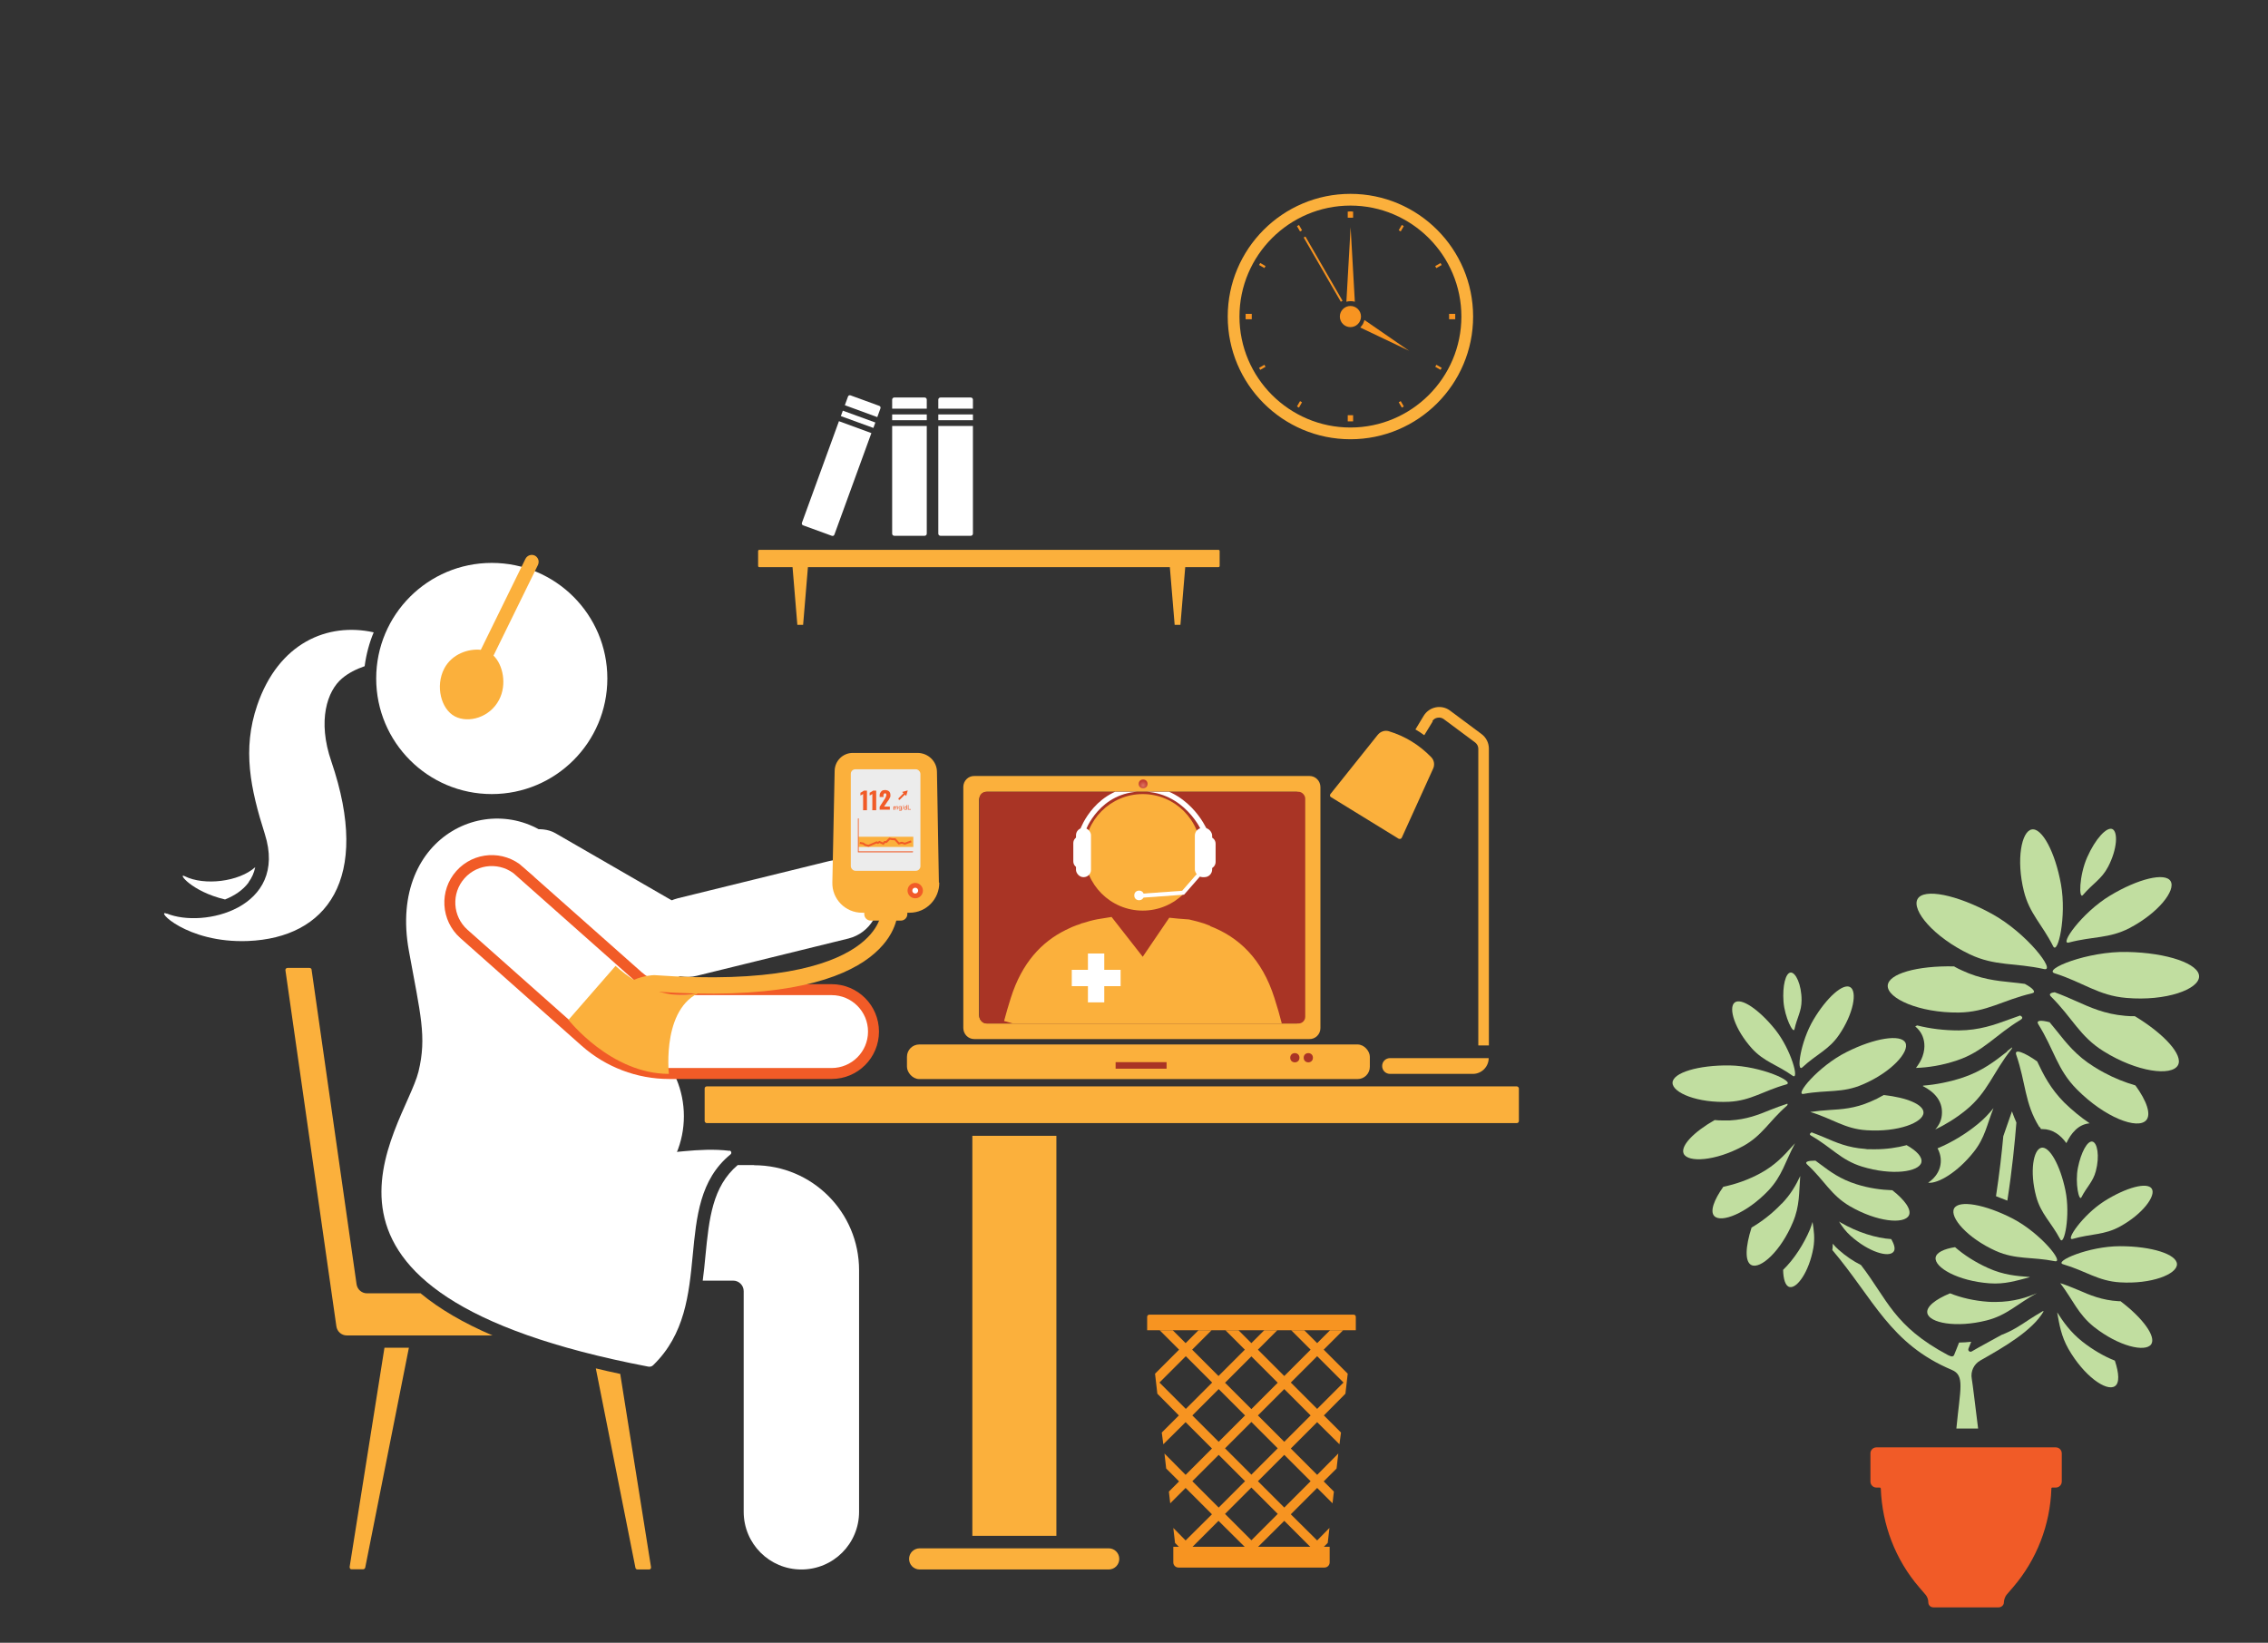 <svg xmlns="http://www.w3.org/2000/svg" xmlns:xlink="http://www.w3.org/1999/xlink" id="Layer_1" data-name="Layer 1" viewBox="0 0 1179.36 854.2"><rect x="0" y="0" width="1179.36" height="854.2" fill="#333333" stroke="none"/><defs><style>      .cls-1 {        stroke-width: 5.7px;      }      .cls-1, .cls-2, .cls-3, .cls-4, .cls-5 {        stroke-miterlimit: 10;      }      .cls-1, .cls-4 {        stroke: #f15b27;      }      .cls-1, .cls-6 {        fill: #fff;      }      .cls-7 {        clip-path: url(#clippath);      }      .cls-8, .cls-2, .cls-3, .cls-4, .cls-5 {        fill: none;      }      .cls-8, .cls-9, .cls-10, .cls-11, .cls-12, .cls-13, .cls-14, .cls-15, .cls-16, .cls-6, .cls-17, .cls-18, .cls-19, .cls-20 {        stroke-width: 0px;      }      .cls-2 {        stroke: #fbb03c;        stroke-width: 8.5px;      }      .cls-9 {        fill: url(#radial-gradient);      }      .cls-3 {        stroke-width: 2.1px;      }      .cls-3, .cls-5 {        stroke: #fff;      }      .cls-21 {        clip-path: url(#clippath-1);      }      .cls-22 {        clip-path: url(#clippath-3);      }      .cls-10 {        fill: #f3f3f3;      }      .cls-11 {        fill: #a93425;      }      .cls-12 {        fill: #dd725f;      }      .cls-13 {        fill: #c1dea0;      }      .cls-14 {        fill: #c33e32;      }      .cls-15 {        fill: #ececec;      }      .cls-16 {        fill: #f15b27;      }      .cls-17 {        fill: #fffaf6;      }      .cls-18 {        fill: #fbb03c;      }      .cls-19 {        fill: #fede39;      }      .cls-20 {        fill: #f79421;      }      .cls-5 {        stroke-width: 2.8px;      }    </style><clipPath id="clippath"><rect class="cls-8" x="43.62" width="754" height="441.5"></rect></clipPath><clipPath id="clippath-1"><polyline class="cls-8" points="229.52 390.5 -963.78 390.5 -963.78 14.8 229.52 14.8"></polyline></clipPath><clipPath id="clippath-3"><rect class="cls-8" x="509.32" y="411.7" width="169.4" height="120.5" rx="3.5" ry="3.5"></rect></clipPath><radialGradient id="radial-gradient" cx="594.42" cy="-130.15" fx="594.42" fy="-130.15" r="2.3" gradientTransform="translate(0 538.55)" gradientUnits="userSpaceOnUse"><stop offset="0" stop-color="#dd725f"></stop><stop offset="1" stop-color="#c33e32"></stop></radialGradient></defs><g id="Layer_1-2" data-name="Layer 1"><g class="cls-7"><g class="cls-21"><g><path class="cls-14" d="m1018.52,453.4c-7,1.2-36.5,6.1-82.3,12.4-25.4,3.5-53.4,7.1-80.1,9.9-13.4,1.4-26.4,2.6-38.7,3.6s-23.8,1.6-34,1.8c-13.3.3-26.5.2-39.8-.4-13.2-.6-26.5-1.5-39.7-2.8-26.5-2.4-52.9-5.9-79.4-9.2-13.2-1.7-26.5-3.3-39.7-4.7s-26.5-2.7-39.7-3.6-26.5-1.6-39.7-1.7c-13.2-.2-26.5.1-39.7,1-11.4.8-22.7,2.1-34,3.8-11.3,1.7-22.5,3.8-33.7,6.2-11.2,2.4-22.3,5.1-33.4,7.9s-22.2,5.8-33.3,8.8c-22.2,6-44.4,12-66.7,17.1-11.2,2.5-22.4,4.8-33.6,6.8-11.3,1.9-22.6,3.5-33.9,4.5-15.8,1.5-31.7,2.3-47.6,2.6-15.9.3-31.8.2-47.7-.3s-31.8-1.3-47.8-2.3c-15.9-1-31.9-2.1-47.8-3.3-15.9-1.1-31.9-2.3-47.8-3.2-15.9-1-31.9-1.8-47.8-2.2-15.9-.5-31.8-.6-47.7-.2-15.9.4-31.7,1.2-47.6,2.8-13.7,1.3-27.2,3.3-40.7,5.7-13.5,2.4-26.9,5.2-40.3,8.3s-26.7,6.6-40,10.1c-13.3,3.6-26.6,7.3-39.9,11s-26.6,7.4-39.9,10.9-26.7,6.8-40.1,9.9c-13.4,3-26.9,5.7-40.4,7.9-13.5,2.2-27.1,4-40.8,5.1-15.2,1.2-30.4,1.8-45.5,1.8s-30.4-.4-45.6-1.2-30.4-2-45.6-3.3c-15.2-1.4-30.4-2.9-45.6-4.5-30.4-3.2-60.9-6.5-91.3-8.7-15.2-1.1-30.4-1.9-45.7-2.3-15.2-.4-30.4-.3-45.6.3-18.3.8-38.9,2.3-60.8,4.3s-45.3,4.6-69.2,7.5c-23.9,2.9-48.3,6.1-72.4,9.5-24.1,3.4-48,6.9-70.6,10.3-40.3,6.1-74.3,11.8-102.6,16.5v316.1H1018.52v-470.3h0v-.2Z"></path><path class="cls-14" d="m1018.52,545.8c-7,1.2-36.5,6.1-82.3,12.4-25.4,3.5-53.4,7.1-80.1,9.9-13.4,1.4-26.4,2.6-38.7,3.6s-23.8,1.6-34,1.8c-13.3.3-26.5.2-39.8-.4-13.2-.6-26.5-1.5-39.7-2.8-26.5-2.4-52.9-5.9-79.4-9.2-13.2-1.7-26.5-3.3-39.7-4.7s-26.5-2.7-39.7-3.6-26.5-1.6-39.7-1.7c-13.2-.2-26.5.1-39.7,1-11.4.8-22.7,2.1-34,3.8-11.3,1.7-22.5,3.8-33.7,6.2-11.2,2.4-22.3,5.1-33.4,7.9s-22.2,5.8-33.3,8.8c-22.2,6-44.4,12-66.7,17.1-11.2,2.5-22.4,4.8-33.6,6.8-11.3,1.9-22.6,3.5-33.9,4.5-15.8,1.5-31.7,2.3-47.6,2.6-15.9.3-31.8.2-47.7-.3s-31.8-1.3-47.8-2.3c-15.9-1-31.9-2.1-47.8-3.3-15.9-1.1-31.9-2.3-47.8-3.2-15.9-1-31.9-1.8-47.8-2.2-15.9-.5-31.8-.6-47.7-.2-15.9.4-31.7,1.2-47.6,2.8-13.7,1.3-27.2,3.3-40.7,5.7-13.5,2.4-26.9,5.2-40.3,8.3s-26.7,6.6-40,10.1c-13.3,3.6-26.6,7.3-39.9,11s-26.6,7.4-39.9,10.9-26.7,6.8-40.1,9.9c-13.4,3-26.9,5.7-40.4,7.9-13.5,2.2-27.1,4-40.8,5.1-15.2,1.2-30.4,1.8-45.5,1.8s-30.4-.4-45.6-1.2-30.4-2-45.6-3.3c-15.2-1.4-30.4-2.9-45.6-4.5-30.4-3.2-60.9-6.5-91.3-8.7-15.2-1.1-30.4-1.9-45.7-2.3s-30.4-.3-45.6.3c-18.3.8-38.9,2.3-60.8,4.3s-45.3,4.6-69.2,7.5c-23.9,2.9-48.3,6.1-72.4,9.5-24.1,3.4-48,6.9-70.6,10.3-40.3,6.1-74.3,11.8-102.6,16.5v316.1H1018.52v-470.3h0v-.2Z"></path><path class="cls-12" d="m1018.52,324.7c-11.8,1.5-23.9,3.1-36.2,5-15.1,2.3-30.3,4.7-45.1,7.4-14.8,2.7-29.2,5.6-42.6,8.7s-25.8,6.5-36.8,10c-4.8,1.6-9.5,3.3-14.2,5.3-4.7,1.9-9.3,4.1-13.8,6.3-9.1,4.5-18,9.6-26.8,15s-17.4,11.2-26,17.1-17.2,11.9-25.8,17.7c-8.6,5.9-17.2,11.6-25.9,16.9-8.7,5.4-17.5,10.3-26.5,14.7-4.5,2.2-9,4.2-13.7,6.1-4.6,1.9-9.3,3.5-14,5s-9.5,2.7-14.4,3.8c-4.9,1-9.8,1.8-14.8,2.3-5.4.6-11,.8-16.7.6-5.7-.1-11.5-.5-17.4-1.2s-11.9-1.7-17.9-2.9-12.1-2.6-18.3-4.2c-12.3-3.2-24.6-7.2-36.9-11.5-12.2-4.3-24.4-9-36.2-13.8-23.6-9.5-45.7-19.1-64.5-26.1-9.4-3.5-18-6.3-25.6-8.1-3.8-.9-7.3-1.5-10.5-1.9-3.2-.3-6.1-.4-8.7-.1-5.9.7-11.7,1.9-17.3,3.5s-11.1,3.8-16.4,6.3c-5.4,2.5-10.6,5.3-15.8,8.3s-10.3,6.2-15.4,9.6c-10.2,6.7-20.3,13.7-30.6,20.3s-10.4,6.4-15.7,9.2-10.7,5.5-16.2,7.7c-13.1,5.3-26.3,10.3-39.6,15.1-13.3,4.8-26.7,9.2-40.3,13.4-13.5,4.2-27.1,8-40.8,11.6-13.7,3.5-27.4,6.8-41.3,9.6-32.1,6.7-64.4,12.7-96.8,18.1-16.2,2.7-32.5,5.2-48.7,7.5-16.3,2.3-32.6,4.4-48.9,6.3s-32.7,3.6-49,5c-16.4,1.5-32.7,2.7-49.1,3.6-16.4,1-32.8,1.7-49.2,2.1s-32.8.6-49.2.5c-10.2,0-20.5-.7-30.7-1.7s-20.4-2.4-30.5-4.1c-20.3-3.3-40.6-7.6-60.9-11.8-10.1-2.1-20.3-4.1-30.4-5.9s-20.3-3.4-30.4-4.7c-10.1-1.3-20.3-2.2-30.5-2.6s-20.4-.3-30.6.4c-9.6.7-19,2.1-28.4,4s-18.7,4.3-27.9,7.1c-9.2,2.8-18.4,5.9-27.5,9.2-9.1,3.3-18.2,6.8-27.4,10.2s-18.2,6.9-27.4,10.2c-9.1,3.3-18.3,6.4-27.5,9.1s-18.5,5.1-27.9,7-18.8,3.2-28.4,3.8c-6.7.4-13.4.5-20.1.1s-13.3-1-20-1.9c-13.3-1.8-26.6-4.5-39.8-7.4s-26.5-5.9-39.8-8.2c-6.7-1.2-13.3-2.2-20-3s-13.4-1.2-20.1-1.4c-15.1-.3-32,0-50.2.8-18.1.8-37.4,2-57.1,3.6s-39.9,3.5-59.9,5.5c-19.9,2-39.7,4.3-58.4,6.5-37.5,4.5-71.3,9-95.7,12.5-5.6.8-4.5.7-9,1.3v106.1c28.3-4.8,62.3-10.4,102.6-16.5,22.7-3.5,46.5-7,70.6-10.3,24.1-3.4,48.6-6.6,72.4-9.5,23.9-2.9,47.2-5.4,69.2-7.5s42.5-3.5,60.8-4.3c15.2-.6,30.4-.7,45.6-.3,15.2.4,30.4,1.2,45.7,2.3,30.4,2.2,60.9,5.5,91.3,8.7,15.2,1.6,30.4,3.1,45.6,4.5s30.4,2.5,45.6,3.3,30.4,1.3,45.6,1.2c15.2,0,30.4-.6,45.5-1.8,13.7-1.1,27.3-2.8,40.8-5.1,13.5-2.2,27-4.9,40.4-7.9,13.4-3,26.8-6.4,40.1-9.9s26.6-7.2,39.9-10.9,26.6-7.4,39.9-11c13.3-3.6,26.7-7,40-10.1,13.4-3.1,26.8-6,40.3-8.3,13.5-2.4,27.1-4.3,40.7-5.7,15.8-1.5,31.7-2.4,47.6-2.8s31.8-.2,47.7.2c15.9.5,31.8,1.2,47.8,2.2,15.9,1,31.9,2.1,47.8,3.2s31.9,2.3,47.8,3.3c15.9,1,31.9,1.8,47.8,2.3,15.9.5,31.8.7,47.7.3,15.9-.3,31.8-1.2,47.6-2.6,11.4-1.1,22.7-2.6,33.9-4.5s22.5-4.2,33.6-6.8c22.3-5.1,44.5-11.1,66.7-17.1,11.1-3,22.2-6,33.3-8.8s22.3-5.5,33.4-7.9c11.2-2.4,22.4-4.5,33.7-6.2s22.6-3,34-3.8c13.2-.9,26.5-1.2,39.7-1s26.5.8,39.7,1.7c13.2.9,26.5,2.2,39.7,3.6s26.5,3,39.7,4.7c26.5,3.3,52.9,6.7,79.4,9.2,13.2,1.2,26.5,2.2,39.7,2.8s26.5.8,39.8.4c10.2-.3,21.8-.9,34-1.8,12.3-.9,25.3-2.2,38.7-3.6,26.8-2.8,54.7-6.4,80.1-9.9,45.7-6.3,75.2-11.2,82.3-12.4v-221h0l.3.9Z"></path><path class="cls-11" d="m-1247.58,867.4v148.7H1018.42v-138c.2,8.3-1.8,12.2-2.6,14.1-1-1.6-1.9-3.2-2.7-4.8.1-.3,4.4-9.3,5.3-9.9v-9.9c-16.3-2.2-15.1-3-23.1,4.2.5-8.3,3.6-14.6,1.8-20.3,0,0-13.4,20.3-17.6,25-.8-.1,0,.3-8-6.6-4.6-3.4-8.7-6.9-13.5-10.3-1.6-1,2.5-1.8,6.7-6.1-3.4.8-1.4.8-9.5,3.8-4-2.6-6.7-5.5-10.6-8.1.8,1.7,9.3,8.5,8.5,9.3-2.7,1-4.8,2.3-7.7,3.1-1-1.6-1.2-12.6-2.2-14.2-1.2,5.5.2,6.2-.8,10-2-.8-2.7-3.3-4.4-4.6.2,2.3,2.5,4.5,2.8,6.8-.5,1.6-1,3.1-1.5,4.7-2.1-3.6-2.6-13-3.1-15.1-3.1,3-.7,3-1.1,4.7-.2.7-1.4,8.8-1.4,8.8-1.5-1.3-1.5-2.7-3.1-4,2.9,7.4,3.3,6.7,2.5,9.9-.4.4-17.6,11.6-18.3,11.9-.8-2.4-.9-4.7-1.6-7.1-1.2,1.1-3.4,5.3-4.2,7.4-.3-.6-.9-8.6-.9-8.8-.2,0-.7.2-.9.2,0,1.8.7,3.8-.6,5.5-1.5-4.5-4.2-8.9-6.1-13.4l-3.7-11.1c-.6-3-1.2-6-2.3-9-2.1,2-1.8,4.4-3.6,6.5-2.8,3.8-3.8,12.2-6.5,16-1.9-1.7-7.7-10.1-8-10.9,6.8-10.2,16.5-20.1,16.1-21.3-1.6.6-17.8,13.1-20.8,13.7-3-4.8-3-6.2-5.5-8.3-1.2,5.5,3,.8-2.2,14.6-.7,1-2.4,1.7-3.6,2.5-.6-.2-1.2-.3-1.8-.5.2.7,1.1,1.6.2,2.2-5.7,4.4-6.1,6.2-8.8,7.3-2.1.8-11.6,5.2-11.6,5.2-1.2-.4-2.1-1-3.1-1.5.5.8,1.2,1.5,1.9,2.2-1.7.9-3.7,1.8-5.6,2.6.5-1.6,1.3-3.2,1.6-4.8-1.4,1.4-1.8,3.1-3.7,4.5-.5-.8-1.1-1.6-.8-2.3,1.8-1.8,10.2-10.4,11.4-12.5-3.1,1.3-3.6,2.6-10.7,5.8,1.2-8,6.2-14.9,4.5-18.1-.2.2-11.3,18.2-13.2,19.2-1.2-2.4-1-6.8-8.4-15.9-1.5-1.6,0-5.3-1.7-6.8-.6.8-.7,1.6-1.3,2.4-1.3-.7-1.6-1.6-2.4-2.3-4.1-4-.6-1.8-6-6.1,7.9,16.7,7.1,13.9,5.7,17.8-.6,1.2-.8,2.5-1.8,3.7-.7.7-.4,1.6-.8,2.3-3.2,7.5-.4,7.7-4.2,16.4h-1.2c-2.3-4.1-5.8-21.4-6.4-22.7-1,4.1,1.2,14,.2,18.8-1.5-1-1.6-2.2-2.6-3.2-.6-.9-2.2-1.7-1.9-2.6,0-.2-.5-15,1-19.1.6-1.9,2.2-7.9,1-10.3-1.3.9-3.9,6.5-4.1,7.2-.1,1.2-.2,2.5-1.7,3.5-1.8,1.3-4.6,7.9-5.9,9.7-1.3-1-3.5-11.7-5.8-12.9,0,.2-1.3,10.5-2,11.5-5.1-3-8.3-8.9-8.3-8.9-.8,2.4-1.7,4.7-2.7,7.1-5.8-2.6-7.1-2.2-10.5-2-3,.2-6.2.1-9,.7,0-.4-.1-.8-.2-1.2-1.3.8-2.1,1.7-3.3,2.5-1.2.9-2.8,1.7-4.1,2.5-1,.7-1.7,1.5-2.7,2.2-3.1-2.6,2.5-5.1,5.5-10.8-1.9.7-3.1,1.7-4.8,2.5-.2-.3-.3-.7-.5-1.1-.5.6-.9,1.3-1.4,2-1.1-1.7.2-10.2-3.7-14.9-1.3,1.7-1.3,11.1-2.8,12.6-4-1-4.2-4.7-7-8.2-1.1-1.2-.5-2.5-.6-3.8-.3-1.1,1.3-2,2.5-2.9.7-.5,0-1.1-.3-1.6-.5.7-1,1.5-1.2,2.3-.3-.2-.5-.3-.8-.4-.2,1.2-1.4.9-5.9,5.6.2,0,.5.2.7.2.7-.7,1.4-1.3,2.1-2h1.2c-.1,3-4.9,10.4-6.8,11.8-3.4-3.8-2.5-4-.5-5.8,1.5-1.2,2.1-2.6,3.6-3.8-.2,0-.5-.2-.7-.2-1,1-2.4,2-4.4,2.7-1,.4-2.4.6-2.6,1.2-.7,1.6-2.2,2-8.8,6.9h-.9c-.5-.9-10-19-10.2-19.3-.6,1.2-.7,2.4-.4,3.6.2.8-1.5,10.5-1.9,11.3-2.2-.7-4.5-1.3-7.2-1.5-1.1-.1-2.7,0-3.3-.6.8-2.1,1.5-4.2,1.7-6.4-1.5,1.1-2.8,2.5-2.3,3.9-3.3,1.4-8.2,12.4-11.9,14.7-.8-1.4-1.5-8.8-1.4-9,1.3-.6,2.9-1,4.1-1.7-1.4.2-2.8.3-4.2.4,0-.2-7.7-26.4-12.2-29.4h-1.1c0,3.4-4.1,8.9-4.7,9.3-.4,1.2-2.2,2.3-2.7,3.5-2.3,2.6-4.4,6.9-6.6,7.6.6-2.2.4-4.4.5-6.6-.5,0-.9,0-1.3.1,0-.5,0-1-.2-1.6-2.8,2-.6,11.5-5.4,17.5-1.1-1.3-.8-2.6-.8-3.9-1.8-2.2-1.5-4.6-2.7-6.9-2.4,2.5-1.1,5.3-2.8,7.9-.7-.7-1.2-1.4-1.9-2-.5,4.5,1.1,7.6.6,9.6-1.2-.8-1.5-1.9-1.9-2.9-1.6-3.7-8.4-14.8-10.5-17.2-1.2.7.1,14.8-2.8,16.1-.9-3.6.8-2.7-.2-6.3-.4.4-.7.8-1.2,1.2-1.8-2.5-1.1-10-2.5-12.1-1.2,1.1-6.7,18.3-6.8,18.5h-1.3c-2-4.8-3.5-16.8-5.5-18.3-1.3,2.3-1.1,12.8-2.7,14.7-.4-2.1-6.9-26.7-8.3-28.8-1.4,6.8-.5,6.7-.7,10.7,0,.9-.5,1.8-.5,2.6v6.1c0,1.8-4.3,8-5.5,9.1-.2-.7-.3-1.4-.6-2.2-.4.2-.8.3-1.2.4-5.6-8.3-2.8-5.1,0-15.8-3.9,4.1-4.5,4.5-5.8,4.7-1.6-1.1-1.9-2.5-3.1-3.7-.6,1.9.7,3.8.3,5.7-.8-.6-1.5-1.2-2-1.6-2-1.8-2-2.3-3.7-3.1,1.1,2.2,2.8,4.8,3.7,6.7.5,1.1.8,2,.4,2.4-.1.1-.2.3-.4.5-1.3,1.4-3.8,4.2-5.4,5.1-2-3.6-3.3-20.9-4.8-24.2-1.4,3.2-4,16.3-5.7,18.7-1.9-2.6-1.3-5.6-3.6-8.1-.1,3.4-1.9,10.1-1.9,11.6-4.7,0-9.2-.9-13.9-1.1-3.6-.3-7.5-.2-10.9-.8-1.5-1.4-.6-3.2-1.9-4.6-.4,1.6-.8,3.2-1.1,4.8h-3.6c1.2.2,2.8.3,3.6.9,0,2.4-1.3,4.8-1.2,7.3,0,.4-.4.8-.7,1.1-1.8-3.2-3.6-6.4-6.4-9.4h1.3c-2.6-.4-3-1.7-4.4-2.7-1.1-.9-3-1.4-4.4-2.2-1.2-5.2-1-5.5-2.2-5.9-.2.9-.4,1.8-.9,2.7-1.2-1.2-3.1-9.6-3.4-11.1-.7-2.8-1.9-5.6-3-8.4-.8-2.4-2.9-12.3-5.4-13.3,0,1.5-6.6,22.2-6.7,22.4-3,10.9-1.7,8.3-2,12.3-3.5.3-9.3.9-9.5.3-2-3.4-9.8-20.7-9.8-20.9-1.7-3.3-3.5-12.8-5.2-13.6-5.6,21.1-3.6,30.3-3.7,34.6.2,2.5,2.3,5,1,7.6-1.2-.4-2.2-1.2-3.9-1.3-1.5-.2-3,0-4.4.2,0-.3-.1-.6-.2-.9-.4.4-.3,1-1.3,1.1-6.7,1-5.9-.4-15,1.9-.9-2.1-4.2-18.9-4.9-19.8-.9,2.9-1.2,5.9-1.5,8.8-2.9-1.4-.3-5.4,0-8.2-1,.8-1.6,1.6-2.9,2.3-.5-.7-1.9-6.1-3.3-7.3-.1.8,0,1.5-.2,2.3-1.5-1.1-1.2-4.6-2.7-6.3-1.4,1.6-2.8,18.7-7.2,21.8-1.3-1.3-1.5-2.8-1.7-4.2h-.4c0,1.8.6,3.6.9,5.5-.4.7-1.1,1.3-1.8,1.9-.7,0-1-.3-1.3-.5-1.4-.8-3-1.5-5-1.9-1.5-.3-3.6.2-4.9-.3-.3-1.3,0-2.6-.5-3.8-.2-1.4-.5-2.9.4-4.3,1-.2,2.1-.4,3.1-.6-3.7,0-7.4.1-11.1.2-.4-.3-.8-.7-1.2-1.1-.3.4-.5.7-.8,1.1-2.2.3-4.6.3-6.9.4,0-1.1,0-2.1-.2-3.2-1,1.1-.5,2.2-1.3,3.3-15.3,1.8-14.3,1.2-18.8,3.9-.3.2-.6.3-1,.3-1.2-1.3-6.9-13.4-8.6-16.3-.7-1.2-.9-2.5-.4-3.8h-1c-.6-1-.8-2.1-2-3-.4,1.2-.6,2.4-.7,3.6-1.1,3.8,1.3,4.2-.4,6.1-.7.7-.9,1.6-2.2,2.1-.2-.6-.2-1.1-.4-1.7-1.7,1.7-1.9,7-4.6,10.3-3.2,4.8-.3,2.7-9.2,5.9-1.8-1.2.1-11.3-.8-16.3-2.1,3-4.2,9.7-4.9,10.8-2.9,6.2-.7,4.8-3.4,13.5-2.6-2-4.5-4.2-7.1-6.2-.9-.8-2.6-1.6-1.8-2.6-.4,0-.8.1-1.2.2-7.4-6.3-2.5-.6-6.3-9.9-.2,1.2-.4,2.5-.7,3.7-.3-.7-.5-6-1.2-7.4-1.1-2.2-4.3-14.2-4.5-15-.2,0-.6.2-.8.3,0,1.7.4,3.4-.2,5.1-.6,2.3-.8,12.1-.8,12.3-3.2-.8-7.6-6.3-12.9-9,0,.2,3.1,7.9,4.9,10.1,2.4,2.9,1.1,14.4,1.1,14.7-3.5,1.2-7.4,2-11.2,2.9-.4-2-1.3-3.9-1.2-5.9-.2,0-.7-.2-.9-.3.2,1.5-.9,6.7-1.2,7.4-1,.2-2,.5-3,.8-.3-.2-7.8-15.9-11.7-18.2-1.8,2.8-1.6,18.8-1.9,20.5-2.3-4.7-1.1-6.6-1.7-13.4-1.6,1.5-4.2,8.3-6.6,13.1-4.4-3.9-10.6-11.6-11.6-12.7-1.1-1.1-.6-2.3-.7-3.4-.4.5-.7,1-1,1.4-1.2-1-1.9-2.2-3.4-3.1.6,1.6,2,3.1,2.8,4.7.4.8-2.5,7.9-3.6,8.4,0-.2-.6-6.7-3-14.4-.4.7-2.6,10.5-2.6,10.7-.8,2.8.6.7-5.2,7.1-9.6,1-5.4,1.3-6.8-8.8-1,1-.6,2.2-1,3.2-.7,2.3-1.8,4.6-2.7,6.8-9.4,1.9-13.6,6.8-17.9,9.4,0-2.2.9-4.4,1.4-6.6-.7.6-6.8,8.4-6.9,8.4-.4-1.2,0-2.5-.4-3.7-1.5,2.1-1.3,4.2-2.3,6.3-1.6-.5-3.3-1.2-5.3-1.3-3.5,0-6.8.8-10.3.7,2.6-1.2,12.5-3.7,14.4-4.9-5.2,1.2-10.2,2.6-15.7,3.4-.7-.8-2-1.5-2-2.4-1-4.5,1.5-5.3,1.1-7.2-.4.2-.8.4-1.2.5,0-.2,1.6-16.2,1.3-17.5-2.4,5.8-4.6,13.5-6.3,15.5-1.1-1.4-.3-3.1-2.3-4.2,0,1.9-.6,3.8-1.4,5.8-4.9-3.8-17.1-15.3-17.1-15.3.2,2.3,2.6,4.2,4.1,6.3,0,0,0,7.4-3.6,23.7-.4-.4-2.5-3.1-2.2-4.1,0,0-.8.1-.7,0-.4-.8-1-1.6-.7-2.5h-.9c1-2.2-6.7-19.4-6.9-19.6-.8-1-.6-2.4-2.9-2.9-2.6,2.3-2.9,15.7-4.3,17.9-.6,1-1.5,2-2.1,3-.3-.2-.6-.3-.9-.4v1.6c-1.2-1.7-.7-2.4-1.2-11.5,0-5.9,9.4-20.7,10.9-25-1.1.7-21.8,22.8-25.2,29.2-.6,1.1-1.3,2.2-2.3,3.2-1.3,1.3-2,2.7-3.1,4-.2-2.8-1.4-5.6-1.7-8.4,0-1.4-.1-2.8-.9-4.2-1.4,19.4,2.8,12.2-5.1,25.3-1.4,2.4-1.9,6.8-4,7.5,0-.5.1-1,.4-1.5h-.8c-.3-.6-.7-1.2-1-1.8.6.5,1,.9,1.6,1.4.3-.7-.3-1.3-.8-2-.2.2-.5.3-.7.5-.4-.7-.8-1.3-1.3-2,.3,0,.9,0,1.2-.1-.4-.7-.8-1.4-1.2-2-.1.3-.2.6-.2,1-.1,0-.4-.2-.6-.3.4-.9.5-1.9,0-2.7-.2.6-.2,1.1-.4,1.7-.6-1.2-1.8-2.5-1-3.8.4-.6-1-.8-1.3-1.2-.7-1-.3-2.1-.5-3.1.2-5.7-2.3-4.5-.6-15.7,0-1.5,0-3.1-.3-4.6-.7,1.8-1.1,3.6-1.7,5.4-.5-1.8-1.9-10.8-2.2-11.5-.7-1.8.7-3.7,0-5.6-1,.9-.7,1.9-1,2.8-.3,9.3-5.8,23.4-6.1,23.8-.9-3.4,2.7-11.1,2.8-11.4-.2,0-.5-.2-.7-.2-1.3,2.7-3.3,5.3-3.9,8-1.3-1.4-.2-3.1-1.5-4.4-.9,1.3-2.8,12.6-5.6,15.7-.2-.6-.4-1.2-.6-1.8h.7c-.2-.8-.6-.2,2-6.9-2.2.8-2.5,3.2-5,5.1-.7-.6-.5-1.3-.1-2-.2.1-.5.4-.7.5-1.7-1.2-9.1-10.4-9.8-10.8,0,.8,2.8,6.8,3.4,7.7,1.6,2.4-2.5,12.8-5.2,17.3-1.6-.5,2.5-6.4,2.7-11.6-2.1.6-1.9,1.9-3.3,2.8,0-1.1.3-2.2.4-3.3.2.3.3.6.5.9.2,0,.5-.2.7-.3-2.9-2.7-1-9.7-3.8-12-.6,2.4,1.6,3.2-2.2,9.9-.1.3-.5.5-.9.7-.2-1.1-.2-2.2.1-3.4-.2,0-.6,0-.8.1-3-8-2.7-3.3-.2-13.1-1.5.7-1.5,1.7-1.8,2.5-.6,2.5-1.8,5-2.3,7.5-.4,1.1-1.3,2.2-2.2,3.3-.9-2.3-4.8-8.8-4.8-8.9,1.3-3.9,19.8-21.2,19.6-25.5,0,0-16.2,16-22.1,20.6-1.1-1.3-1.5-2.8-2.5-4.2-.8-.9.6-1.9,1.3-2.8,1.8-1.9,3.1-4,5.2-5.8.6-.6,1.3-1.2,1.7-1.8-2.6,1-8.5,6.6-10.2,6.8-.8-.8-1-1.7-1.3-2.5-1.7,2.7.7,2.5-.7,4.3-1.1-.6-.8-1.4-.8-2.1,0-1.4-.6-2.8-.7-4.2-.9,1.1-.5,2.3-1.2,3.4-.8,1.1-.1,2.2-.8,3.3-.8,1.4.9,1.4-1.8,3.5-2.8-7-3.9-14.5-3.8-15.4h-.4c.3,3.3-2.9,15.7-4.4,18.4-1.9,1.7-5.2,3-8.4,8.7,0,.1-.2.2-.2.3-.7,1-1.2,1.9-2.2,2.8-.7-2.1-1.5-15.8-1.5-15.9-1.5,2.7-1.8,5.5-3,8.2-.4.7-4,7.6-5,10-.8-.5-1.9-1-3.4-1,0-.5-.2-1-.3-1.5-.6.2-1.1.5-1.6.8l-2.8-9.8c-1.1,2.4-.6,7.4,0,8.7,0,0-10.7-3.6-15.5-5-.3-4.9-.2-9.8-.7-14.7-.9,1-.9,2.1-1.3,3.1-1.3,3.6-2.4,7.2-4.6,10.7-2.8-.2-5.7,0-8.6.2-.5-2.2.1-4.6-1-6.8-.8,2.5-1.2,5-2.2,7.5h-1.2c0-.9-.4-1.8-.8-2.7-.7,1.1-.7,2.2-.6,3.3-3.5,1.6-6.8,3.4-7.6,5.7-.5,1.1-1.2,2.1-1.3,3.2-.2,0-.5-.2-.7-.3.7-1.1-1.4-1.6-2.3-4.9.7-1.2,7.7-6.8,8.1-10.4,0-1.5,1.6-3.1,2.1-6.2l-10.7,10.7c-.3-.1-.9-.4-1.1-.6-.3.9-.6,1.8-1.1,2.6-.8-2.3-2.2-4.5-3.3-6.8-.5-.9.2-1.8.2-2.7-.9.1-.5,0-1.4.2-1.6-2.3-2.7-7.4-4-8.5.4,1.4.1,2.8.7,4.2,2.2,6.5,2.6,5.9-1.2,7.4-.4-1-8.9-31-8.9-31h-.8c0,2.7-2.9,29.2-2.9,29.4-1-.9-6-14.2-6.4-15.9-.6,2.8.3,6.1,1.1,24.3.1,1.2-.6,2.5-.4,3.7-.6,3.3.8,1-4.4,4.7-.1-1,0-1.9-.9-2.8-1.5,5.5.9,1.7-2.3,5-.5,0-1.1-.1-1.6-.2-.5-.3-.1-.8.1-1.1-.3-.1-.6-.3-.9-.4.4,0,.9-.1,1.4-.2-.2-.3-.4-.6-.6-.8-.2.2-.4.5-.7.8,0-.3,0-.7-.1-1h1c-1.2-1.7.6-13.2.1-15.1-.1.2-12.2,25.5-14.2,27.3,0-1.1,2.9-6.6,2.9-7.5,0-.7.4-1.4.8-2.1.5-.6,1.1-1.2,1.3-1.8-.3.2-.6.5-.8.7-.3,0-.9-.1-1.2-.2-.1-.8-.4-1.6-.9-2.3-2.1,1.9-3.7,6.7-6,8.6.6-1.3-.2-2.7.6-4.1-.2.1-.6.3-.7.5-1.7-.6-1-1.7-.6-2.6h.8c-.3-.3-.7-.6-.4-.9,1-1.4.9-3,1.5-4.4-.2,0-.8.2-1,.2-.4.9-4.5,7-7,8.4-.2-.6.1-1.2,1.3-1.6,0-.6-.1-1.3-.3-1.9-1,.5-.5,1.2-.6,1.8h-.4c-.5-13.4.2-38.5.2-38.5-.7.7-9.6,21.1-12.4,32.3-11.9-7.4-20.9-11.5-21-12.3,2.1-4.9,11.6-21,11.8-21.2.6-2.7,3.4-5.3,3-8-4.8,3-22,19.3-27.3,23-2.9-.9-4.2-2.6-7-3.5,1.2,1.7,4.3,2.9,5.9,4.6-.1,1.2-20.6,18.7-22.5,22.4-1.5,1.2-2,2.8-4.3,3.8-1.5-1.2-2.5-1.4-1.9-3.4.6-1.6,2-10.6,1.4-13.3-.9,1.2-.9,2.4-1.2,3.6-2.7,7.9-.5,4.1-5.4,13.6-1.8,0-3.5.2-5.2.2-3.3,0-6.3.7-9.5,1-1.8.1-3.1.8-4.7,1.2-2.9.7-4.3,2.2-6.4,3.3-1.9,1-1.3,2.4-3.2,3.5-1.1-4.2-12.6-26.8-12.8-27-.6,5.3,3.6,27.7,1.6,30.3-2.7-2.4-.3-11.6-4.1-12.3-.1.8,0,1.7.2,2.4.5,1.3,0,2.7.6,4.1.6,1.3-.2,2.7-.9,4.1-.2.6-1.8.8-1.9,1.4-.4.8-.7,1.7-2,2.3,0-2.2,1.5-4.4,1.5-6.6-1.8,1.1-1.9,4.8-4.5,6.5,1.1-8.3,1.9-5.9,2-15.7.8-10.5,7.3-21.8,4.1-26.5-3,6.6-7.4,15.2-11.6,20.6l-1.4-9.3c-.8,1.4-1.8,10.3-2.8,12.6-.4-1.4-.2-2.8.1-4.2,0-2.6-.2-5.2-.2-7.8,0-.2,1-7.3-.6-9.4-.7,8.5-.3,3.2-.2,8.5,0,1.8-6.3,13.5-9.2,21.6-.4-2.4,0-4.9-1-7.3-.6,1.1-.6,2.1-1.1,3.2-4.7-.3-9.6-.2-14.3-.5.1-.3.3-.7.4-1,9.6-.5,11.5-.9,12.8-1.5-1.5,0-10.2.9-12.3.8-2.1-.5,1.5-9.3-.7-11.4-3.9,9.5-4.5,10.1-5.5,11,1.5-11.2-2.8-22.7-3.6-23.7-.2.2-5.4,18.5-5.3,19.1.1,1.7-1.5,3.4-1.8,5.1-3,.5-6.2.5-9.3.6-.1-1.4-3.2-12.6-3.1-13.8,0-.9,0-1.8-.9-2.5-.2,1,0,1.9-.1,2.9-.2,1-.6,2-.8,3-.2,0-.5-.2-.7-.3,0-1-.3-2-1.4-2.8-.2,1.6.2,3.1-.3,4.6,0,6.2-1.4,7-2.1,9.4-3.3,0-6.6.3-9.9.8,0-.7,0-1.4-.1-2.1h-.8c0,.8,0,1.7-.9,2.5-1,.5-2.3.8-3.4,1.2-3.5,1.2-6.2,2.8-9.5,4.1-.1-.9,0-1.9-.3-2.9-2.2,2.2,2.4,3.2-7.5,7.6-2.6-1.5-2.9-1-3.8-4.6-1.1-2.5,1.2-11,1.8-12.4,3.6-8.8,2.9-8.1,2.7-13.9,0-1.5,1.1-3-.2-4.4-2.2,2-3.1,6.9-8,11.6-.5.5-1.7,1-1.6,1.6-.2,2.7-4.9,6.9-7,10.5-.6,1.2-1.9,2.2-3.4,3.2-.9-2.8-.3-8.2-3.4-18-1.1,1.3-2.4,13.2-3.4,15.2l-23.4-8.9c-2.3-.8-4.2-1.8-5.5-3-.2-2.3-1.9-9.1-1.7-10.5h-.4c0,1.2-.5,2.3-.4,3.5,0,1.7.4,3.4-.2,5.1-.4,1.3.2,2.5-.2,3.8-.8,2.5-.4,8-.5,8.9-1.9,9.1-.2,10.9-2.9,11.6-.5-2.2-1.3-4.3-2.9-6.4,0-3.2-3.5-3.1-1-12,.2-1.4-.2-2.7.2-4.1.5-2.2,1.5-4.5,1.3-6.7-.4-2.9,1.4-4.6,3.3-17.9-1.2,1.9-14.2,28.9-16.3,31.2-.9-1.3-1.3-7.5-1.4-8.5-.4.4-.7.8-1.2,1.2-.1-.6-.2-1.2-.2-1.7h-.4c.4,6.7-4.3,19.7-5,20.4-.5-2.1,1.4-14.7,1.1-16-1.6,1.3-.8,2.9-1.4,4.3-.2,1.2-4.9,6-6.2,9.4-.4,1.1-1,2.1-1.6,3.1-1.3-.3-2.5-.7-3.2-1.2-.4-.2-.5-.6-1.2-.5-1.3.8-2.3,1.6-3.1,2.5-2.3,2.7-3.3,2-3.8,9.2-.3,1-.3,2-.3,3.1-.6.1-1.2.2-1.8.4-.3-.6-.2-1.2-.3-1.8-.9-1.5-.4-3-.8-4.5,2-3.6,5-5.8,6.8-9.2-2.9,2.1-4.2,4.6-7.5,6.6-.5-2.1.8-8.2-4.8-11.3,0,0,.1-.9,1.2,14.1,0,2.1.5,2.1-2,4.2-1-1.9-1.8-3.8-2.4-5.8-.2,0-.6.2-.8.3.3,6.7.6,2.9.6,6.5-1.2-.2-2.4-.4-3.5-.6.3-.1.5-.2.8-.4-1.8-.4-2.7-1.3-3.5-2.1-.2-.3,0-.7-.1-1-.7,1-1.2,2.1-1.6,3.2-3.4,0-6.8.3-10.2.5-.3-.9-.2-2-1.3-2.8-.2.8,0,1.7-.2,2.5-.5.2-1,.3-1.5.4,0-.2,1.8-15.3,1.6-16-1.4,1.4-7.1,15.8-8.3,16.4-1.5.1-3.1,0-4.6.2-.2-1-1.5-7.1-3.7-8.4,0,0,.8,4.4.4,6.8-4.7-4.6,6.3-22.8,6.8-26.7-1.2.5-1,1.3-2.6,4.2-.7,1.1-11.7,11.5-12.9,12.5-1.2-2.7-1.3-14.2-1.9-16.8-1.2,1.3-3.8,8.7-5.8,11.1-1.9-1.7-7-4.2-11.2-4.5,0,.4,0,.8.3,1.2,1.3,1,3.1,2,3.8,3.1-.2.8-1,1.6-1.1,2.5,0,.2-2.1,15.4-1.9,16.9h-.4c-.2-3-6.3-22.4-6.5-22.6-.4,2.8-1.2,5.5-1.4,8.3-.6,1.8.7,8.9-3.5,11.7-1.5,1-1.9,2.3-3.7,3.3.5-1.4,1-2.8.7-4.2-.3-1.2.5-2.6-1.2-3.6-.3.5-.6.9-.8,1.4-1.9-3.4-.6-2.7-2-4.8-.3,2.5.4,5-.3,7.5-.2,2.3-.7,4.6-.6,6.8-1.4-.6-.6-2.6-1.9-4.1-.7.9-1,1.9-1.1,2.8-3.3-2.4-6.1-2.2-8.7-2.9-1.1-3.1-2.8-3.3-1.9-7.5.4-3.4,2.3-6.3,2.6-10.4-3.8,2.5-4,6.1-4.5,8.9-1-1.5-3.8-18.9-3.9-19.1-1.7,2-5.2,19.9-10.6,22.7,0-.6.3-1.2-.3-1.7-9.3-9-8.1-18.3-10.2-22-.5,1.4.7,2.8.4,4.2-.4,1.4-.5,2.8-.9,4.2-4.5-6.5-5.8-10.9-7.4-12.3-.2,1.3,4.8,12,6.8,14.8,1,1.4-.4,4.8-1,6.2-.1-.2-8.8-12.8-12.8-17.5-.7-.8-1.2-1.3-1.6-1.6.5,1.8,1.1,4.6,1.7,7.8,2.3,12.5,5.2,32.3,5.1,32.6-1.3-.3-3-.5-3.8-1.1-.2-.2-.5-.3-.8-.4-1.2-.6-2.8-.8-4.2-1.3-2.2-.8-4.2-1.6-6.1-2.6-3.3-5.6,1.7-14.4,1.2-17.8-1.2,1.1-.5.9-4,6.8-.2-.7-.4-1.3-.9-2-1.2,1.9.2,6.6-6.1,12.5,0-1.2.5-2.5-.1-3.8-.7-1.3-1.2-11.3-2.6-12.5-.2,1.1-.7,2.2-.6,3.4,0,1.4.2,2.8-.2,4.1-.2,1.7,0,3.4,0,5.1,0,1.1-.4,2.2-.5,3.3-10.9-7.5-6.2-2.1-7-9.3-.8-2.5-.5-5-.1-7.6,0-.8-.4-1.5-.4-2.2-.1-1.4,0-2.8-.2-4.2,0,0-8.4,17.2-9.5,18.9,0,0-5.3-13.1-5.4-13.3-.2,1.3-.2,2.6.2,3.8.9,4-1,8.1-1.1,9.9h-.8c0-1.1,0-2.3-.2-3.4-1.9-4.4-2.1-11.5-3.4-13.8-.8,4,1.6-1.5-2.3,12.1-5.5-2.9-3.9-7.2-8.1-15.2-.4-1.3-2-2.4-2.7-3.7-.6-1.4,0-2.8.2-4.2,0-3.7-.6-8.1-.7-8.3-1,.8-1,1.7-1.2,2.6-.2,1-1.1,2-1.4,3,0,0,1.6,12.2-3.2,24.4-3.6-9.9-3.9-3.9-.6-27.6,0-.8.1-1.6.6-2.4.7-1,.7-2.1,1.1-3.2.3-.9.8-1.8,1.2-2.8-2.4,1.1-2,2.9-4.1,4-5.9,3.8-22.3,23.7-22.5,23.9-6.9-5.6-9-5.7-10.3-9.1-1.3-4-5.3-21-6.7-23.7-.8,4,2.3,8.3.6,10.2-2.5-3.9-1.9-4.9-3.2-6.3-.2,1.3-.1,9.9.2,11.2.2.8-.8,1.6-.4,2.5.3,1.1.3,2.1.5,3.2,0,.6-3.6,6.4-5.2,7.9-.2-1.2.1-2.5-.3-3.7-2-3.9.6-5,.9-22.7,0-1.2-.2-2.5.2-3.8,0,0-.8-11.9.3-14.8.2-1,.2-2.1,0-3.1-.2.2-12,24.5-15.5,28.2-1.2-2.5-9.8-31.7-9.8-31.7,0,2.7-.9,8.8-4.5,17.9-.6-.1-1.1-.3-1.7-.4.9,1.3,1.2,2.8,0,4.2-.3-.6-.6-1.1-1.1-1.6-.4,1.6,1.4,3.4-.4,4.9-.2-.8,0-6-1.3-8.1-3.5,8.4-5,32.1-8,34.3-.6-2.5-3.2-8.7-2.9-10.3-.2,0-.6-.2-.8-.3,0,1.3-.3,5.9.8,8.9l.7,6c1.6,4.6,0,6.2-.1,9,0,.4-.7.6-1.1.9-2.3,1.1-3.8,2.5-6.3,3.5-.3-.4-.4-1-1.3-1.2-8.5-2.8-1-8.8-.8-19.3-1.1.6-12.3,15.6-14.5,17.2-1.4.5-3.3.2-4.9.3-.5-1-1-2-1.8-2.9-.1,1,0,2,0,2.9h-5.9c-3.1-1-14.5-22.8-18.3-25.2,0,.7,0,1.3.2,2,.5,1.7-.4,8.2-.3,8.9,0,.2,1.1,11.9.1,12.8,0-.2-7-7.9-8.3-8.8-.6,2.4,4.5,7.8,5.4,11.6-.4,1.1-1.2,2.2-1.5,3.4-.9-.8-1.2-1.7-2.3-2.5.5,3.5,2.9,3.1.2,5.7,0-1-.7-1.9-1.8-2.7-.3.6-.6,1.1-.9,1.7,0-2,0-4.1-1.2-6.1-.1.5-.1,1-.3,1.4-.4.3-1,.5-1.4.8-.7,1.9-.8,3.9-.7,5.8-.8,0-1.6.1-2.4.2,1-1.1.5-1,2.5-6.6h-1c-1,1.3-2.7,2.5-3.8,3.8-1,.9-1.5,2.1-3.3,2.8,0-.6.2-1.1.4-1.7-.3,0-.9-.1-1.2-.2-.8-2.7-3.7-5.1-4.9-7.7-2.4-2.6-3.7-5.3-5.5-8-.8-1-.3-2.1-.5-3.2-.4-.2-1.1-.2-1.6-.2-.1-.3-4.3-8.8-4.7-9.2-.3,3.1,3.4,12.6,3.6,13.3.6,1.5-4.2,10.5-5.7,12-.3-.5-.2-1.2-1.6-1.4.3.8.7,1.6,1,2.4-1.2-.3-2.4-.6-3.5-.9,0-.2-3.6-23.2-5-24.4.2,1.2.6,2.4.3,3.6-.4,1.9-6.7,19-7.6,20.5-7.6,0-9.1,1.3-11.8,1.5-1.6,0-3.1-.2-4.7-.3-1.2-3-1.4-12.7-3.3-17.9-.2-.5-.5-1.1-.3-1.6,1.6-1.2,4.2-2.2,5.4-3.5-2.1.7-3.7,1.8-5.8,2.5-1.1-1.7-.8-3.5-1-5.3-1.5,2.3-1.1,6.5-3.2,7.5-5.2,2.8-14.4,6-21.2,9.1-2.1-1.5-6.1-5.8-7.7-6.5.5,2.1,2.2,4.1,3.4,6.1.3.6,1.1,1.2,1.1,1.8-1.2.7-2.7,1.3-4.5,1.7-5.1-10.4-1.2-21.8-3.4-24.1-1.4,5-7.5,17.4-9.2,19,0-.6.5-1.2.4-1.9-2.3-3-4.7-1-5.9-8.1,0-.4-2.2-5.5-2.8-6.3-.3,1.3,2.6,16.8,0,17.3-.9-.4-1.7-.9-2.6-1.4.2.6.4,1.2.5,1.8-9.5.9-8.7,1.2-13,1.5.6-1.3,1.8-2.6,1.8-4-.7.7-1.6,1.3-2.6,1.9-.6-13.9,4.4-28.7,2.1-32.3-1.6,12.3-4,16.6-5.8,20.5-.4,0-.8,0-1.3-.1-.4,2.4,2.1,1-4.7,15.1-2.9.3-5.9.7-8.9.7-.3-1.2-1.3-2.4-1.9-3.7-.8-.4-5.7-4.7-5.9-4.9-5.2-5.5-7.9-5.6-13.2-7,.9-2.8,1.9-5.5,2.7-8.3-1.1.8-1.1,1.8-1.7,2.7-.9,1.9-2.9,3.5-4.3,5.3-1.7.1-3.5.2-5.2.5,1.4,0,2.9,0,4.3-.2,0,.3.2.7-.1,1-1.1,1.1-1.9,2.3-3.1,3.4-.4,1.1-3.4,6.2-5,7-.8-4.6-2.7-7.4-2.1-9.2,1.2-.7,2.9-1.1,4.1-1.7-1.5.1-2.9.4-4.4.6-.5-1.7-.7-3.4-1-5.1-1.6,2-.9,4.3-2.5,6.4-1.1.5-2.6.8-3.9,1.1-.4-3.3-1.4-6.6-1.9-9.9,0,0-.2-10.2-.3-10.5-.9,2-1.3,4.1-2,6.1-1.1-1-.6-2.2-1.4-3.2-.2.7-4.9,21.2-8.2,23.5-.7.3-1.6.6-2.5.8.5-1.4,1.6-10.8,2.8-12.1.9-1.1,1.9-2.2,2.1-3.4-.8.4-1.5.9-2.2,1.3.3-.9.6-1.7.4-2.6-1.3.9-1.4,2-1.9,3.1-1.8,3.3,1.6,0-7.9,10.4-.3-.8-.5-1.6-.7-2.4-1.2,1.6.1,5.3-5.5,8.4-.8-2.8-2.3-5.6-2.7-8.4-3,2.9-.7,1.2-1.1,10.6-1.6,0-3.2.2-4.9.3.1-.5.3-1.1.6-1.6-.2,0-.6,0-.8.1.6-1.1-.9-2.2-1.2-3.3-1-4.4,26.5-42.7,26.6-42.9-2.1,1.7-3.2,3.6-5.2,5.3-6.4,4.7-14.8,13.8-15.4,14.4-1.6,1.8-2.3,3.8-3.9,5.6-3,3.9-2.1,5.6-5.2,7.9,0-1.1-.4-2.2-.7-3.2-.4-1.1.7-2.4-1.2-3.4-1.7,9-3.8,10-5.2,11.8-.2-.2-7.4-6.8-11.5-9.4,0,1,1.3,1.9,1.8,2.9.6,1.2,2,2.3,3.2,3.4,2.4,2,3.9,4.1,5.6,6.2,0,2.1-.7,4.9-2.8,6.7-.2-.9-.8-3.1-2.2-3.8,0,3.4,1.3,4.6,1,5.9-.3,1.2-3.5,5.1-3.9,6.4-.1,0-.4-.2-.6-.3,1-2-.8-3.6-.9-4.8h-.8c-.2-3.2,1.7-6.3,1.2-9.6-1.3,3.1-2.7,6.2-4.9,9.2-.2-1.1-.2-2.3.7-3.3.3-1.2-.2-2.5,0-3.8,0-11.3,1.8-8.8,1.3-15-3.5,4.4-2.2,4.7-6.8,11.7-.1-2.1-.1-4.3,1.1-6.3h-1.1c.2-.1.5-.3.7-.4-.2-.7-.4-1.5,0-2.2.6-1.1-1.3-.1,2.9-6.1.9-1.2,6.5-9.4,6.8-10.4-.9.8-1.5,1.6-2.4,2.3-.3.2-10.6,8.2-13.5,10-.4-5.6-7.9-25.7-10-28.2,0,0,1.2,21.5,1.3,21.9,1,9.8,5.6,10.9-1.3,14.4,1.5-3.2-4.7-8.8-7-16.3-.3-.7-.2-1.5-1.1-2.2,0,0,.6,13.6.9,24.7.2,1.6-1.8,2.9-3.6,4.2-.3-.7-.8-1.3-1.3-1.9.3,0,.8.2,1.1.2-.5-1.2-2.5-2.2-3.1-3.4-6.2-5.3-4.3-4.7-12.6-8.2.3-.2,16.7-13.3,19.4-17.6-1,.3-1.9.8-2.5,1.2-5.3,4.1-7.6,4.8-9.9,6.4-1.6,1.1-3.9,1.9-5.2,3.1-2,1.5-3.8,3.2-7.1,4.2,2-4-.5-3.1,2.3-4.5-1.9-2,0-4.4.6-8,0-.3,1-6.6,1-6.6,0,0-10.8,14.4-13.3,17.2-2.8-8.5-3.3-22-3.3-22.2-1,.9-1.1,1.9-1.4,2.9-3.6,11.6-.4,5.6-6.3,17.1-1.7-1.4-1.3-3.3-3.7-4.6,0,5.1,6,3.8,0,12.1-.2.3-1,.5-1.5.7.5-2.2-1.4-4.7-.4-6.6s-.1-4.8,0-6c-.2,0-.6-.3-.8-.3-.4.8-.8,1.6-1.4,2.3-.2-1.9.5-2.4-.3-6.6-.9.3-.7,1-1,1.5-.2.6-1.4,1-1.6,1.6-.7,1.8-1.6,3.6-2.3,5.5-1.3-2.5-1.7-5-3.1-7.5-.8,4,.8,1.3-1.7,9.3-1.4-1.7-1.7-3.4-3.2-5.1-1.2.9-.5,2.2-.9,3.2-.6-1-.6-2.1-1.3-3.1-.6-.7,0-1.3-.5-2-2.2-3-1.3-6.2-2.9-7.5.7,2.1-1,4.1-1.3,6.2,0,.8-.5,1.5-1,2.1l-4.2,12.4h0l1.6.2Zm1571.2-42.4c1,7.1,1.3,6-1.9,8.1,0-1.2-.3-2.5.4-3.7.8-1.5.2-3,1.5-4.4Zm-57.9,5c1.8,1,2.6,6.7,5.7,11.5-.6.1-1.2.2-1.8.3,0,0-3.5-10.2-3.9-11.8Zm107,1.1c.4,1.3-2.4,6.7-2.6,8.1-1,0-2.3.2-2.9-.2,0-2.3-.7-4.6-1.6-6.8,2.3-.4,4.7-.8,7.1-1h0v-.1Zm-48.5,1.2c.2,1.1.9,2.2-.2,3.2h0c-.6,0-1.3-.2-1.9-.3.5-1,1.1-2,2.1-2.9h0Zm39,.1c.8.8,0,1.7-.1,2.6-.4,1.2-.7,2.5-1,3.7.6.1,1.2.2,1.8.3-3.8.3-2.8-.5-7,1.1-1.2-2.1-.5-4.4-.8-6.6,2-.8,4.8-.7,7.1-1.2h0v.1Zm99.1,4.9c.4,1.8-.4,8.8-.4,9.2-.7-.1-1.2-.3-1.3-.7-1.8-2.9-5.8-5.4-6.7-8.5h8.5-.1Zm-248.6,2.2c1.2.5,3.5,4.4,3.6,5.8-.7-.4-4.1-3.1-3.6-5.8Zm291.4,3.9c1.5,0,20.3,1.5,24.3,2,0,5.6.2,3.2-.4,14.4h0c-.1,5.1.5,3.8-1.2,4.7-1.4-.8-1.4-1.8-2.8-2.6.3,1,1.1,2,1.4,3.1-2.2.5-2.7,1.7-3.8,2.6-3.3-.3-7-.6-10.1.3,1.9.4,4,.7,5.9,1.2,0,.2-.1.4-.5.5-2.5.9-3.3,2.5-4.5,3.8-.8-.7-.7-1.4-.6-2.1-.3,0-.5.2-.8.3,0,.3-.1.7-.1,1.1l-6.7-29.2h0l-.1-.1Zm209.6,1.6c.5.1,1.1.2,1.2.6,1.6,2.2,3,4.4,3.9,6.6-.5.9-2.2,1.6-3.9,2-.6-1.6-.4-3.2-1.3-4.9h0c-.2-1.4,0-2.9,0-4.3h.1Zm-591.7,1.4c1.8,1.1,7.9,11.2,8.6,12.7.6,1-.5,2.1-.2,3.2,0,.8.5,2.1-1.5,2.6,0-1-6.9-18.5-6.9-18.5h0Zm546,.8c4.3.3,7.9,1.9,9.4,3.7.8.7.4,1.5.8,2.3.7,1.4-1.9,3.4-1.7,5.4-.8,2-1.9,8.7-1.9,8.9-.5.5-1.3,1-2,1.5-1.3-2.2-1.5-4.5-2.4-6.8-.2-.2-.5-.4-.7-.6.6,1.5.8,8.6.9,9,.4.8-.5,1.8-2.2,2.1-1.4-2.1-6.5-6-5.1-7.9,0-.4,4.2-17.3,4.9-17.6h0Zm-775,.4c1.6.7,0,1.8,0,2.7h0c0,1.1-.5,2.2-.4,3.3,0,.6-.3,1.2-.6,1.7-.7-1.4-.5-2.9-1-4.4.4-.2,1.9-2.8,2.1-3.3h-.1Zm84.8.4c.2.9-.6,1.7-.8,2.6h0c-1.3,7.1-3.2,6.4-4.2,9.4-1.1-.3-.5-1-.4-1.5-.3-1-.8-2,0-3,.8-.9.9-1.8,1.7-2.7.6-.8,1.5-1.6,1.9-2.4.3-.8.8-1.6,1.8-2.3h0v-.1Zm-174.9.9c2.6,1.1,7.3,6.4,13.6,10.3,2.7,2,5,4.1,7.3,6.2.4,1.1,0,2.1-.6,3.2h0c-1.9-.2-3.8,0-5.7,0-.5-.2-.8-.4-1.2-.6-1.3.2-2.6,0-3.9.2-1.4.2-2.7-.3-4.1-.2,0,2.5-1.8,5-2.1,7.5h-.8c0-1.2-.4-2.3-.3-3.4-.2-.4,0-1-1.1-1.1-1.3,2.2.4,4.4-1,6.5-.9-.3-1.2-.8-1.3-1.3-.6.1-1.1.3-1.6.5-.2-.2-.4-.5-.6-.7-.6,0-1.1.1-1.7,0-.7-1.1-1.9-2-2.5-3.2,1-.2.1-.8-.2-1.1-.6-.2,0-.4.3-.6-.9-.6-.9-1.4-.7-2.2.8-.6,6.4-1.6,10.5-1.1-1.2-1.2-6.8-1-9.6-.9-.5-.4-1.4-.8-1.1-1.3,1.6-4.6,8.3-16.8,8.3-16.8h0l.1.1Zm392.9.3c-.4.7-4.7,6.3-5.9,6.9.6-1.7.3-3.4.3-5.1,1.9-.6,3.4-1.4,5.6-1.7v-.1Zm402.1,1c.7.3.5.8.3,1.2-.5.9-.2,1.9-.3,2.8-1.5-.6-.6-1.6-.8-2.3.2-.5-.6-1.4.8-1.6h0v-.1Zm164.8,1.5c1,1.3,1,2.7,2.2,4,.9.9,3.3,4.2,3.4,5.5-1-.2-.5,0-6-3.5-.4-1.8.5-3.7-.2-5.5-.3-.3.3-.4.7-.6h0l-.1.1Zm-839.3.6c1.5,0,3,0,4.3.4-.5,1.2-4.7,10.6-5.7,11.7,0-.2-.5-6.4-1.2-7.6-.2-1.3-1-2.6-1.2-3.9,1.2-.2,2.4-.7,3.7-.5l.1-.1Zm795.7,1.2c4.2,3.6,2.1,5.9-2.6,8.2-1.2-6.6-2.3-5.6,2.6-8.2Zm-534.1.3c-.4,4.6-1.4,6-4.3,9.9-.9-.6-2-5.5-1.6-6.4,1.9-1.1,3.7-2.4,5.9-3.4h0v-.1Zm561.3.6c3.7.6,8.9,3.8,11.4,4.8,0,.9-.6,1.7-.6,2.6-.3,2-.6,4.1-2.5,5.9-1.5-.8-2.4-1.8-2.5-2.8,0-.6-1.3-.9-1.2-1.5,0-.3-.1-.6-.1-.9-.4.5-.3,1-1.1,1.4-2.1-1.9-4.4-3.8-6.7-5.7.8,4.4,2.8-1.1,1.4,10.9-4.9-.2-5,.3-5.6-.2,1.8-5,2.5-5.8,2.3-7.5-.6.4-1,1-1.8,1.4.8-1.5,3-6.7,7-8.3h0v-.1Zm-811.6.4c3.1.8,13.1,4.2,15.4,4.8.3,2.4,1.3,6.8.4,9.8-7.2.6-7.3,1-10.7,1.5-.3-.2-.7-.4-1-.7,0,.2-.1.6-.2.8-1.3-.5-1-3.6-1.7-4.6h.6c-.2-.3,0-.7,0-1-.4,0-.8-.2-1.2-.3-.8-1.2-.6-2.5-.7-3.8,0-2.3-1.2-4.4-1.1-6.7h0l.2.2Zm-387.1,2.2c1.8.7,3.5,1.5,4.7,2.4,1.1.9,2.9,1.6,4,2.5l11.6,8c.9.6,7.1,5.2,7.4,5.4,1.1.8.8,1.8.7,2.7h0c-.6,1.1.5,4.6-2.2,4.3,0,.3-.1.7-.1,1-5-6.1-7.5-7.5-14.9-7.4-2.3-.2-4.4-.7-6.7-1,0-1-.2-2,.2-2.9.2-.5.2-1,.1-1.4-1.7,1.2-2.3,2.7-2,4h-.9c-.6-6.9-1.5-10.1-1.8-17.5h0l-.1-.1Zm629.9,1c1.1,1.9.6,4,.9,6-1.8.3-3.5.6-5.3,1-.9-.9-1.8-1.9-1.9-2.9,2-1.4,4.6-2.5,6.2-4h0l.1-.1Zm632.2,1.7c1.7.8,2.9,6.5,6.8,12.8.5.9-1.1,1.6-2,2.2-1,.6-1.4,1.4-2.8,1.9-2.7.3-1.1-4.2-2.1-16.9h.1Zm144.3,1h.5c3.6,3.5,13.2,15,12.5,18.9-5.9-2.2-5.5-3-13.4-3.8-1.9-3.4-4.2-6.9-6.2-10.3,2.2-1.6,4.4-3.2,6.6-4.8h0Zm-928.3.6c1,1.2,1.1,2.6,2,3.8.6,1.4,1.7.6-1.3,3.9-.3-1.1.4-2.3-.5-3.3-.2-1.4-.2-2.9-.1-4.4h-.1Zm-70,.4c2.8.3,1.3,0,.8,3.6h0c-.8-.9-.7-1.8-1.3-2.7.2,0,.7.1.9.2v-.6c-.3,0-.8.2-1.1.2.2-.2.4-.4.7-.7h0Zm213.7,1.2c0,1.2.9,2.4.6,3.7h0c-1.1.8-1.8,1.6-2.4,2.4-.6-.7-1.3-1.3-2.2-1.9-.6-.3.7-.6.6-.9-.2,0-.6-.1-.8-.2.4-.1.8-.2,1.2-.4-.2-.2-.3-.4-.4-.5.4-.1.7-.2,1.2-.3,0,0,0-.2-.1-.3,1.1-.4,1.4-1.1,2.3-1.7h0v.1Zm577,1.2c1.4.9,2,2,2.9,3.1-.4.7,0,1.5-1.1,2.1-.1-.2-1.9-4.4-1.8-5.1h0v-.1Zm-1803.5,2.2c1,.2,7.9.9,10.5,7.1.8,1.8,6.5,7.6,4.9,9.1-.7-.5-1.3-1.1-2.6-1.4.2.6.9,1.2,1.3,1.8-2.9-1.1-2.9-3.1-5.5-4.2-.3.8,1.3,1.4,1.5,2.2.4.9.9,1.8,1.3,2.7-1.4.7-3.2,1.3-4.5,2.1-6.9,4.4-12.3,11.7-12.6,11.9-.2-.9,0-1.8.7-2.7-.9-.7,0-1.4-.5-2.1-.2,0-.8,0-1,.1.5-.9.2-1.8-.2-2.8-.3-.1-.6-.2-.9-.3,0-.5-.3-.9-.4-1.4.2-.8.7-1.5.6-2.3,0,0,6.5-18.2,7.4-19.9h0v.1Zm710.3.6c-.5,1-5.4,1-8.5,1.1v-.8c2.8-.4,5.6,0,8.5-.3h0Zm-18.4.6c-.2.7-.5,1.3-.5,2-2.2.7-3.7,1.8-5.9,2.6-.2-1.1-.1-2.3-.2-3.4-.2,0-.6.2-.9.3.4,1.1-.1,2.2.1,3.2.2.6-.4,1.1-1.2,1.6-.2-.9,0-1.8-.2-2.7,0-.7-.7-1.3-.5-1.9,1-.6,2.7-.8,4-1.1,1.6-.4,3.4-.4,5.1-.4h0l.2-.2Zm49.3.8v1c-.2,0-.6-.1-.9-.2h0c-.4,1-1.3,10.8-3,12.2-.2-.8.2-1.8-1.4-2.4,0,1.2-.5,2.4-.5,3.7-1.7-.3-3.4-2.6-6.3-3.5-.8-.2-.9-.7-1.1-1.1-.3-2.1-1.1-4.1-1.4-6.2.1-.6.3-1.1.2-1.7,0-.4-.3-.8,0-1.2,4.7-.4,9.6,0,14.3-.7h0l.1.1Zm-876.9.6c3.3,1.8,4.8,3.8,9.5,9.2,1,1.2,1.1,2.6,1.7,3.9-.3.4-.9.8-1.4,1.2-1.8,0-3.6-.3-5.4-.2-1.8.3-2.7,1.1-4.3,1.5-.6-.4-1.3-.8-2.1-1.1,0-.5-.3-.9-.3-1.4-.3-.1-.7-.2-1.1-.3.8-.7.8,0,.9-3.6,0-.4-.8-.8-.6-1.2,0,0,0-3.4.2-4.5-.9-1.3,0-.5,2.8-3.4h0l.1-.1Zm2205.9.1c1.3,1.1,2,2.3,3.1,3.4.4.5,1.3,1.1,1,1.6-1,1.5-6,5.6-7.2,7.8h-.7c.4-2.2.5-4.6-1.8-7-.1.6-.2,1.2-.3,1.7-.5-.2-.9-.3-1.2-.4.8-.7.2-1.6-.3-2.4-.2,0-.5-.2-.6-.3,0,1.3-1,2.4-1,3.7-.3,1.2.3,5.6,0,6.1-.7,1.1-.6,2.3-.3,3.5-.6,5.6-2.2,4.5-2.9,7-.4-.1-.8-.3-1.2-.4.3.2.6.5,1,.7-.3,0-1.1-.1-1.4-.2-.2-1.7,1.2-3.1,1-4.7-1.1,1.2-1.3,2.6-1.9,3.8-9-2.6-4.7-6.1-5.5-9.9,0-.3-.2-5,.1-6,1.1-.9,17.9-9.2,20.3-8.2h0l-.2.2Zm-1585.1.1c.1.4.2.8.2,1.2.3,0,.7.2,1,.3.2.8,1.3,1.4,2.2,2,.8,1.4-.7,2.8-1.3,4.2-.5,1-.5,2.1-1.4,3.1,0-.2-.4-4.5-1-5.6-.7-1.4-.6-2.9-.6-4.4-.1-.3.4-.5.8-.7h0l.1-.1Zm-502,.3c-.4.5-1,1-1.7,1.5-1,.7-1.5,1.4-2.3,2.2-.4-.6-.5-1.2-.4-1.8,1.6-.5,2.5-1.5,4.4-1.8v-.1Zm696.2.9c-1.1,3.7-5.2,9.7-5.8,11.1-.1.2-.8,2.3-2.3,2.1-1.1-1.3-3.4-1.3-2.9-3.5.4-1.2-1.1-3.6.6-4.5,2.9-1.9,6.3-3.7,10.3-5.1h0l.1-.1Zm-573.5.3c-.5,2.4-2.2,6.2-3.8,8-.1,1.5-.8,1.8-5.2,10.6-.5-.4-3.2-3.3-3.8-4.1-2.2,0-1.5-1.6-5.9-4.5.4-.2,16.7-9.5,18.7-10h0Zm-146.3.2c.2,1-1,6.9-2.5,7.8-1.8-1.1-.4-2.9,2.5-7.8Zm1127.6.1c.6.5,1.4,1.1.9,1.7-.7,1.4-1.1,2.9-2.5,4.2-.5-2.5,1.1-.7,1.6-5.9h0Zm-79.8.3c.2,2.2-.3,5.5-.7,6.9h0c-1.3,0-2.6.2-3.8.4,1.7-.9-1-1.6-.2-3.2-.2,0-.5-.2-.6-.3,0-.3.2-.6.2-.9-.3.2-.5.4-.7.6.3.8.4,1.7.4,2.6h-.4c0-.6,0-1.2-.3-1.7-.5-1.1,0-2.2-.6-3.3,2.3-.3,4.3-1.2,6.8-1.1h-.1Zm-7.5,1.3c-.6.9.3,2-1,2.8-.2-.9,0-1.8-.6-2.7h1.6v-.1Zm-3.8.5c.2,0,.5,0,.7.1.3.8.7,1.6.7,2.4-1-.8-1.2-1.7-1.3-2.6h0l-.1.1Zm1022,7.2c3.5-.2,5.9,1.3,6.8,1.7-.2.8,0,1.6-.4,2.3-2.8,1.6-4.9,3.4-7.9,4.8-.4-1.1,1.2-2,0-3-1.3-1-1.2-2.1-1.8-3.1-.2-.6-.8-1.2-.4-1.7,1.4-.6,2.7-.8,3.8-.9h0l-.1-.1Zm-1988.6,2.1c0,1.9-.9,3.8-1.5,5.7,0,.3-.8.4-1.3.5l.3-.6c-1.1,0-1.9-.4-2.9-.6.1-.2.3-.4.4-.7-.3-.4-.6-.8-.6-1.2-.8-.3-.6-.7-.5-1.1-.3-.2-.5-.4-.7-.7,2.2-.5,4.3-1,6.7-1.4h0l.1.1Zm54.5.3h0c1.1,1,1.2,1.4.7,9.7h0c-1.8-.9-2.8-2-4.4-2.9-.8-1.3-.7-2.7-1.4-4,1.4-1,3.2-1.8,4.5-2.8h.6Zm2.2,3.4c1.6,1.2,2.3,2.6,3,4,.2.6,1.3,1.1.4,1.7-1.1-.8-1.8-1.7-1.8-2.6-.3.2-.5.5-.8.7.3-1.3-.7-2.6-.8-3.8h0Zm437.5.6c1,2.5,3.2,12.9,3.8,13.8-1.9.3-2.1,1.2-5.7-1.7,0-.2.2-.4.3-.6-.2,0-.8.2-1,.2.7-1.6,1.5-8,1.1-11.4.4,0,1-.2,1.4-.3h.1Zm2,.1c.8,0,1.6,0,2.3.1,11.8,3.2,9.1,3.3-.7,5.2-.7-1.8-1.4-3.5-1.6-5.3h0Zm-9.9.7c-.9,1.7,0,3.4-1,5-1.2-.7-.9-1.6-.8-2.5-.2-.5-1.1-.9-2.2-.9v-1.3c1.3-.2,2.6-.3,4-.3h0Zm19.2,4.2c-.2.5,1.1,2.4-1.5,6.5.2,0,.5.1.7.2-.2.5-.7,1-.8,1.6-.3,0-.8-.2-1.2-.2,1-1.9,1-3.9,2.4-5.8-2,.5-2.1,2.1-4.6,4v-1.2c-.5-.4-1.4-.8-1.6-1.3-.3-.9-.8-1.8-.8-2.8,2.4-.3,4.9-.5,7.4-.9h0v-.1Z"></path><rect class="cls-16" x="360.85" y="468.55" width="42.5" height="5.6" transform="translate(-112.92 822.23) rotate(-86.3)"></rect><g><path class="cls-11" d="m923.62,286c.5,0,1,0,1.6-.1l3.3,8.6c8.1,3.5,13.8,4.7,18.2,4.5.2,15.3-.4,30.6-2.4,45.8h10.7c-.6-10.2-1-20.5-.5-31.2,2,.3,3.4,1.1,6.5.3,7.6-8.1,13.1-17.3,15.4-28.1.5,0,1,.1,1.5.1,3.2,0,6.2-1.3,8.5-3.5,2.3-2.3,3.5-5.3,3.5-8.5s-1.3-6.2-3.5-8.5c-2.3-2.3-5.3-3.5-8.5-3.5s-6.2,1.3-8.5,3.5c-2.3,2.3-3.5,5.3-3.5,8.5s2.2,8.1,5.8,10.3c-.6,5.4-2.5,11.3-15,21.9h-2.9l-2-31.5c7.2-8.2,9.2-16.5,25-24.7,1.8,1.5,4,2.3,6.2,2.3s5.1-1,6.9-2.9,2.9-4.3,2.9-6.9-1-5.1-2.9-6.9c-1.8-1.8-4.3-2.9-6.9-2.9s-5.1,1-6.9,2.9-2.9,4.3-2.9,6.9.4,3.2,1.2,4.7c-6.7,5.8-13.4,12.4-14.9,5.7-2.2-2.3-3.1-5.5-3.4-9.2,2.3-1,4.4-2.7,5.8-4.8s2.2-4.6,2.2-7.2c0-3.5-1.4-6.8-3.8-9.2s-5.8-3.8-9.2-3.8h0c-3.5,0-6.8,1.4-9.2,3.8s-3.8,5.8-3.8,9.2,1.4,6.8,3.8,9.2,5.8,3.8,9.2,3.8.7,0,1.1,0c2.8,5.3,3.5,10.9,4.1,16.6-.8,2.3-2,4.3-5.2,3.6l-1.6-5.5-3.2,1.6c1.5,14,1.6,23.6,1.3,31.5-8.5,1-10.2-1.3-15.3-2l-2.6-6.2c2-1.1,3.6-2.7,4.8-4.7,1.1-1.9,1.8-4.2,1.8-6.4,0-3.4-1.3-6.6-3.7-9-2.4-2.4-5.6-3.7-9-3.7s-6.6,1.3-9,3.7c-2.4,2.4-3.7,5.6-3.7,9s1.3,6.6,3.7,9,5.6,3.7,9,3.7h0v.2Z"></path><g><circle class="cls-12" cx="923.22" cy="272.8" r="13.8"></circle><circle class="cls-12" cx="951.92" cy="232.7" r="13.8"></circle><circle class="cls-12" cx="984.12" cy="242.7" r="10.5"></circle><circle class="cls-12" cx="979.12" cy="272.8" r="13.8"></circle></g></g><g><g><rect class="cls-20" x="332.32" y="363.6" width="394.4" height="277.1"></rect><g><rect class="cls-17" x="428.32" y="422.1" width="58.3" height="80"></rect><rect class="cls-17" x="603.22" y="422.1" width="58.3" height="80"></rect></g><g><rect class="cls-10" x="120.22" y="415" width="43.4" height="87.1"></rect><rect class="cls-10" x="250.62" y="415" width="43.4" height="87.1"></rect></g></g><g><g><polygon class="cls-11" points="329.02 422.1 329.02 362.4 524.22 422.1 329.02 422.1"></polygon><polygon class="cls-19" points="524.22 422.1 333.72 362.4 728.02 362.4 918.62 422.1 524.22 422.1"></polygon></g><rect class="cls-11" x="518.32" y="422.1" width="19.6" height="224.8"></rect><rect class="cls-11" x="711.02" y="422.1" width="19.6" height="224.8"></rect><rect class="cls-11" x="899.02" y="422.1" width="19.6" height="224.8"></rect></g></g><g><g><rect class="cls-13" x="821.49" y="233.1" width="63.1" height="7.2" transform="translate(-26.35 134.82) rotate(-8.9)"></rect><rect class="cls-13" x="744.76" y="203.55" width="7.2" height="78.1" transform="translate(397.81 946.89) rotate(-81.5)"></rect><g><rect class="cls-13" x="775.53" y="203.87" width="8.4" height="75.7" transform="translate(69.06 643.41) rotate(-46.7)"></rect><rect class="cls-13" x="797.75" y="229.06" width="68.9" height="8.4" transform="translate(55.02 611.35) rotate(-41.6)"></rect><rect class="cls-13" x="802.82" y="211.1" width="11" height="133.4"></rect></g></g><g><circle class="cls-14" cx="732.22" cy="206.9" r="28.5"></circle><circle class="cls-14" cx="809.02" cy="187.7" r="28.5"></circle><circle class="cls-14" cx="877.62" cy="197.8" r="28.5"></circle><circle class="cls-14" cx="849.12" cy="169.3" r="28.5"></circle><circle class="cls-14" cx="783.32" cy="172.9" r="16.8"></circle><circle class="cls-14" cx="766.52" cy="191.4" r="16.8"></circle><circle class="cls-14" cx="838.22" cy="204.7" r="16.8"></circle><circle class="cls-14" cx="749.72" cy="177.2" r="16.8"></circle><circle class="cls-14" cx="894.02" cy="223.1" r="16.8"></circle><circle class="cls-14" cx="784.82" cy="206.5" r="16.8"></circle><circle class="cls-14" cx="700.42" cy="223.3" r="20.1"></circle></g></g><rect class="cls-11" x="443.02" y="179" width="43.6" height="121.9"></rect><rect class="cls-11" x="483.32" y="179" width="43.6" height="121.9"></rect></g></g></g><rect class="cls-6" x="291.36" y="413.22" width="41.4" height="114.7" rx="18.5" ry="18.5" transform="translate(-251.49 505.54) rotate(-60)"></rect><path class="cls-6" d="m352.42,467.1l78.9-19.4c11.1-2.7,22.3,4.1,25.1,15.2h0c2.7,11.1-4.1,22.3-15.2,25.1l-78.9,19.4c-11.1,2.7-22.3-4.1-25.1-15.2h0c-2.7-11.1,4.1-22.3,15.2-25.1Z"></path><path class="cls-18" d="m680.92,403.5h-174.2c-3.2-.1-5.8,2.5-5.8,5.7v125.3c0,3.2,2.5,5.8,5.7,5.8h174.2c3.2.1,5.8-2.5,5.8-5.7v-125.3c0-3.2-2.5-5.8-5.7-5.8h0Zm-2.6,124.5c0,2.3-1.9,4.2-4.2,4.2h-160.8c-2.3-.1-4.2-2-4.2-4.3v-112c0-2.3,2-4.2,4.2-4.2h160.8c2.3.1,4.2,2,4.2,4.3v112Z"></path><rect class="cls-11" x="509.32" y="411.7" width="169.4" height="120.5" rx="3.5" ry="3.5"></rect><g><rect class="cls-18" x="366.42" y="564.9" width="423.4" height="19.1" rx="1.1" ry="1.1"></rect><path class="cls-18" d="m582.02,810.6h0c0,3-2.4,5.5-5.5,5.5h-98.3c-3,0-5.5-2.4-5.5-5.5h0c0-3,2.4-5.5,5.5-5.5h98.3c3,0,5.5,2.4,5.5,5.5Z"></path><rect class="cls-18" x="505.62" y="590.6" width="43.7" height="208"></rect></g><path class="cls-18" d="m199.92,700.8l-18.1,113.9c0,.3,0,.6.2.9s.5.4.8.4h6c.5,0,1-.4,1.1-.9l22.7-114.3h-12.8.1Z"></path><path class="cls-18" d="m309.82,711.5l20.6,103.7c.1.5.5.9,1.1.9h6c.3,0,.6-.1.8-.4.2-.2.3-.6.2-.9l-16-100.4c-4.4-.9-8.7-1.9-12.8-2.9h.1Z"></path><path class="cls-18" d="m218.82,672.5h-28c-2.7,0-5-2-5.4-4.7l-23.4-163.6c0-.5-.5-.9-1.1-.9h-11.4c-.7,0-1.2.6-1.1,1.2l26.5,185.2c.4,2.7,2.7,4.7,5.4,4.7h75.8c-15.2-6.5-27.6-13.8-37.3-21.8h0v-.1Z"></path><circle class="cls-6" cx="255.72" cy="352.8" r="60.1"></circle><path class="cls-6" d="m129.32,458.8c-3,4.1-7.5,7-12.3,8.9-17.5-4.1-24.9-14.1-21-12.1,10.2,5.1,28.3,2.9,36.7-4.7-.6,2.9-1.7,5.5-3.5,7.9h.1Z"></path><path class="cls-6" d="m86.72,475c19.1,7.9,63.2-2.8,51-41.3-7.5-23.6-11.8-44-4-66.9,11.1-32.6,36.7-43.3,60.6-38-2.3,5.5-3.9,11.5-4.7,17.6-4.3,1.5-8.4,3.5-11.8,6.4-7.6,6.4-12.9,21.8-5.5,43.2,20.9,61.3-2.6,91.6-43.3,93.3-32.3,1.3-48.8-16.9-42.3-14.2h0v-.1Z"></path><path class="cls-6" d="m392.22,605.8h-8.6c-13.2,11.2-14.9,27.9-16.8,47.3-.4,4.2-.8,8.4-1.4,12.8h15.8c3,0,5.5,2.4,5.5,5.5v114.7c0,16.6,13.4,30,30,30s30-13.4,30-30v-125.6c0-30.2-24.4-54.6-54.6-54.6h0l.1-.1Z"></path><path class="cls-6" d="m379.32,598.4c-32-3.9-65.1,15.5-72.2-20.2-1.8-8.9-2.4-17.8-2.2-27.5-1.7-1.2-3.3-2.5-4.9-4l-63.2-56.1c-11.7-10.4-12.8-28.4-2.4-40.1,5.4-6.1,13.1-9.5,21.2-9.5s13.6,2.5,18.8,7.2l56,52.3c.7-1.3,5.2,7.7,5.7,6.3,4.4-11.4-2.1-27.1-9.3-33.2-24.8-20.8-24.6-23.7-37.2-35.5-31.4-29.4-88.2-5.2-77,56.3,6,33.1,9.4,44.7,5,62.8-7.4,29.9-81.1,115,119.4,153.4.9.2,1.9,0,2.6-.7,33.1-32,8.4-83.6,40.2-109.6.8-.6.5-1.9-.5-2h0v.1Z"></path><g><path class="cls-18" d="m727.42,436.2l-35.3-21.7c-.6-.3-.7-1.1-.3-1.6l24.6-30.8c1.4-1.7,3.6-2.5,5.7-1.9,8.6,2.6,16,7.2,22.2,13.6,1.5,1.6,1.8,4,.9,5.9-3.8,8.4-13.9,30.7-16.3,35.9-.3.6-1,.8-1.6.5h0l.1.1Z"></path><path class="cls-18" d="m774.12,550.2c0,4.5-3.7,8.2-8.2,8.2h-43.1c-2.3,0-4.1-1.8-4.1-4.1h0c0-2.3,1.8-4.1,4.1-4.1h51.3,0Z"></path><path class="cls-18" d="m744.82,375c.6-1,1.5-1.6,2.7-1.8,1.1-.2,2.2,0,3.2.7l16.4,12.2c1,.8,1.6,2,1.6,3.2v154.3h5.5v-154.3c0-3-1.4-5.8-3.8-7.6l-16.4-12.2c-2.1-1.6-4.8-2.2-7.4-1.7s-4.9,2.1-6.3,4.4l-4.3,7.1c1.6.9,3.1,1.9,4.6,3l4.4-7.2h0l-.2-.1Z"></path></g><ellipse class="cls-6" cx="306.72" cy="580.4" rx="48.9" ry="49.4"></ellipse><polygon class="cls-6" points="272.42 441.2 328.62 491.5 337.62 509.1 339.52 535.4 343.52 579.3 243.02 526.3 219.02 476.1 230.32 449.4 253.22 437.6 272.42 441.2"></polygon><path class="cls-1" d="m270.12,453l61.7,54.7c5,4.4,11.4,6.9,18.1,6.9h82.5c12.1,0,21.8,9.8,21.8,21.8h0c0,12.1-9.8,21.8-21.8,21.8h-84.5c-16,0-31.5-5.9-43.5-16.5l-63.2-56.1c-9-8-9.8-21.8-1.8-30.8h0c8-9,21.8-9.8,30.8-1.8h-.1Z"></path><g><path class="cls-20" d="m597.62,683.6h106.3c.6,0,1.1.5,1.1,1.1v7h-108.5v-7c0-.6.5-1.1,1.1-1.1h0Z"></path><path class="cls-20" d="m610.02,804.3h81.4v8.1c0,1.5-1.2,2.7-2.7,2.7h-75.9c-1.5,0-2.7-1.2-2.7-2.7v-8.1h-.1Z"></path><path class="cls-20" d="m650.72,705.3l13.7,13.7-13.7,13.7-13.7-13.7,13.7-13.7h0Zm13.7,47.8l-13.7,13.7-13.7-13.7,13.7-13.7,13.7,13.7Zm-61.5-34.2l13.7-13.7,13.7,13.7-13.7,13.7-13.7-13.7h0Zm17.1,17.1l13.7-13.7,13.7,13.7-13.7,13.7-13.7-13.7Zm0,34.2l13.7-13.7,13.7,13.7-13.7,13.7-13.7-13.7Zm30.7,30.7l-13.7-13.7,13.7-13.7,13.7,13.7-13.7,13.7Zm30.8-30.7l-13.7,13.7-13.7-13.7,13.7-13.7,13.7,13.7Zm-13.7-20.5l-13.7-13.7,13.7-13.7,13.7,13.7-13.7,13.7Zm17.1-17.1l-13.7-13.7,13.7-13.7,13.7,13.7-13.7,13.7Zm15.9-18.3l-12.5-12.5,10.1-10.1h-6.8l-6.7,6.7-6.7-6.7h-6.8l10.1,10.1-13.7,13.7-13.7-13.7,10.1-10.1h-6.8l-6.7,6.7-6.7-6.7h-6.8l10.1,10.1-13.7,13.7-13.7-13.7,10.1-10.1h-6.8l-6.7,6.7-6.7-6.7h-6.8l10.1,10.1-12.5,12.5,1.2,10.4,11.2,11.3-8.9,8.9.8,6.1,11.6-11.5,13.7,13.7-13.7,13.7-11-11.1.9,7.8,6.7,6.7-5.3,5.3.7,6.1,8-8,13.7,13.7-13.7,13.6-6.4-6.5.9,7.8,2.1,2.1h6.9l13.6-13.6,13.7,13.6h6.8l13.7-13.6,13.6,13.6h6.9l2.1-2.1.9-7.8-6.4,6.5-13.7-13.6,13.7-13.7,8,8,.7-6.1-5.3-5.3,6.7-6.7.9-7.8-11,11.1-13.7-13.7,13.7-13.7,11.6,11.5.8-6.1-8.9-8.9,11.2-11.3,1.2-10.4h0Z"></path></g><path class="cls-16" d="m972.62,755.7c0-1.7,1.4-3.1,3.1-3.1h93.3c1.7,0,3.1,1.4,3.1,3.1v14.7c0,1.7-1.4,3.1-3.1,3.1h-1.8c-.3,0-.5.2-.5.5-.6,18.8-7.6,37-19.9,51.3l-3.1,3.6c-1.3,1.5-1.6,3-1.7,4.3,0,1.5-1.3,2.6-2.8,2.6h-33.8c-1.5,0-2.7-1.1-2.7-2.6,0-1.3-.4-2.9-1.7-4.3l-3.1-3.6c-12.3-14.3-19.2-32.4-19.9-51.2,0-.3-.3-.6-.6-.6h-1.7c-1.7,0-3.1-1.4-3.1-3.1v-14.7h0Z"></path><g><path class="cls-13" d="m1072.82,657.4c11.9,3.5,18.1,8.7,29.6,9.4,16.3,1,29.6-4.2,29.6-9.4s-13.2-9.4-29.6-9.4-34.6,8-29.6,9.4Z"></path><path class="cls-13" d="m1068.52,655.8c-12.1-2.4-20.1-.7-30.6-5.3-14.9-6.7-24.2-17.5-21.8-22.1s16.1-2.2,30.6,5.3c14.5,7.6,26.9,23.1,21.8,22.1Z"></path><path class="cls-13" d="m1077.82,644.2c9.8-2.8,16.4-1.9,24.7-6.5,11.8-6.5,18.7-16,16.4-19.6s-13.3-.7-24.7,6.5c-11.3,7.2-20.5,20.8-16.4,19.6Z"></path><path class="cls-13" d="m1071.32,644.4c-4.8-9-10-13.1-12.5-22.2-3.5-13-1.5-24.5,2.7-25.4s9.8,9.1,12.5,22.2-.7,29.2-2.7,25.4Z"></path><path class="cls-13" d="m937.92,568.8c12.2-2.2,20.1-.3,30.7-4.9,15-6.4,24.5-17.1,22.2-21.7s-16.1-2.5-30.7,4.9c-14.6,7.3-27.3,22.7-22.2,21.7Z"></path><path class="cls-13" d="m928.82,563.9c-11.9,3.3-18.2,8.4-29.7,9-16.3.8-29.5-4.7-29.4-9.9s13.4-9.2,29.7-9c16.3.3,34.4,8.5,29.4,9.9Z"></path><path class="cls-13" d="m937.22,555c7.4-6.9,13.8-9.1,19.1-16.9,7.6-11.1,9.5-22.6,5.8-24.8-3.7-2.2-12.2,5.3-19.1,16.9s-9,27.7-5.8,24.8Z"></path><path class="cls-13" d="m932.22,559.4c-8.3-5.9-14.8-7.2-21.2-14.2-9-10-12.4-21.2-9-23.9,3.4-2.7,12.8,3.7,21.2,14.2,8.3,10.5,12.5,26.3,9,23.9Z"></path><path class="cls-13" d="m933.12,535.2c1.3-6,3.7-9.3,3.7-15.1,0-8.2-3.1-14.6-5.7-14.4s-4.3,6.9-3.7,15.1c.6,8.1,5.1,17,5.7,14.4Z"></path><path class="cls-13" d="m1082.32,622.6c2.8-5.5,6-8,7.5-13.6,2.1-7.9.8-14.9-1.8-15.4-2.6-.5-5.9,5.6-7.5,13.6s.6,17.7,1.8,15.4Z"></path><path class="cls-13" d="m1068.42,506.1c14.9,4.7,22.7,11.6,37.3,12.8,20.7,1.8,37.7-4.5,37.8-11.1.2-6.6-16.5-12.4-37.3-12.8-20.7-.5-44.1,9.1-37.8,11.1Z"></path><path class="cls-13" d="m1062.92,503.9c-15.3-3.4-25.5-1.4-38.7-7.7-18.7-8.9-30.3-22.9-27.1-28.7,3.2-5.8,20.5-2.3,38.7,7.7s33.5,30.1,27.1,28.7Z"></path><path class="cls-13" d="m1075.82,490.1c12.5-3.3,20.9-2,31.5-7.5,15.1-7.9,24.2-19.7,21.4-24.4-2.8-4.7-16.9-1.3-31.5,7.5s-26.6,25.8-21.4,24.4Z"></path><path class="cls-13" d="m1067.62,492c-5.8-11.5-12.3-16.9-15.2-28.6-4.1-16.5-1.2-31.2,4.1-32.1,5.3-1,12.2,11.8,15.2,28.6s-1.7,37-4.1,32.1Z"></path><path class="cls-13" d="m1083.12,465.4c5.1-6,9.7-8.2,13.1-14.7,4.8-9.2,5.2-18.2,2.2-19.6-3-1.3-8.9,5.2-13.1,14.7s-4.4,22.1-2.2,19.6Z"></path><path class="cls-13" d="m1065.92,531.7c1.2,1.5,2.4,3,3.6,4.4,5,6.3,10.2,12.9,19.2,18.5,1.8,1.2,3.7,2.2,5.5,3.2,5.2,2.8,10.7,5,16.2,6.6,5.9,8.1,8.3,15.1,5.6,18.1-4.4,5-21.4-1.3-36-16-10.3-10.3-11.8-20.6-20.1-33.9-1.3-2.1,1.3-2.3,6.1-1h0l-.1.1Z"></path><path class="cls-13" d="m1016.12,502.5c.1,0,.2.1.3.2h0c1.2.7,2.5,1.3,3.8,1.9,9.6,4.5,17.9,5.4,25.9,6.2,2.2.2,4.5.5,6.8.8,4.3,2.3,6.1,4.4,3.7,4.9-15.3,3.6-23.5,9.8-38.1,10-20.7.2-37.2-7.4-36.9-14,.3-6.2,15.4-10.4,34.4-10h.1Z"></path><path class="cls-13" d="m1068.52,516c3.9,1.4,7.5,3,10.9,4.5,7.4,3.3,15,6.8,25.6,7.7,1.7.2,3.4.2,5.1.2,15.4,9.3,25.3,20.3,22.4,25.5-3.2,5.8-21.1,3.7-38.7-7.3-12.4-7.7-16.2-17.4-27.3-28.4-1.3-1.3-.3-2,2.2-2.3h0l-.2.1Z"></path><path class="cls-13" d="m1050.62,528c-2,.7-4,1.4-5.9,2.1-7.6,2.8-15.4,5.6-26.1,5.7-7.7,0-15-.9-21.7-2.6-.3.2-.7.3-1,.5,1.7,1.4,2.8,3,3.4,4.2,1.2,2.4,2.2,6.3.4,11.4-.7,2-1.9,4-3.4,6,6.3-.2,13.6-1.3,21.3-3.9,13.8-4.6,19.8-13.1,33.2-21.2,1.2-.8.9-1.5-.4-2.2h.2Z"></path><path class="cls-13" d="m1043.72,546.8c-6.4,5-12.9,10.1-23,13.5-7,2.3-14.1,3.7-20.6,4.2,0,0-.2.2-.3.2,6.5,3.3,10.1,8,10,13.8,0,3.5-1.3,6.4-3.5,8.8,5.1-2.4,10.6-5.7,16-10.1,11.3-9.2,13.9-19.3,23.6-31.6.3-.4.4-.7.4-1-.9.7-1.8,1.3-2.6,2h0v.2Z"></path><path class="cls-13" d="m1028.32,584.6c-6.1,5-13.5,9.5-20.8,12.5,1.9,3.5,2,6.9,1.3,9.6-.5,2-2,5.5-6.2,8.3,5.1.6,15.3-5.4,23.7-16,5.9-7.4,6.9-14.3,10.3-22.8-2.3,2.8-4.9,5.7-8.3,8.4h0Z"></path><path class="cls-13" d="m1048.52,583.7c-.8,10.2-2.2,24.5-4.7,40.6-2-.8-4-1.5-5.9-2.3,1.8-11.8,3-22.5,3.8-31.2.6-1.6,1.1-3.2,1.7-4.9.5-1.5,1.9-5.3,2.8-8,.7,1.9,1.4,3.8,2.3,5.8h0Z"></path><path class="cls-13" d="m1060.52,585.9c.3.4.6.7.8,1.2h.7c5.3,0,9.4,3,12.5,7.3,2.4-5.1,6.2-9.8,12.1-10.3-4.6-3.1-9.1-6.8-13.3-10.9-7.1-7.2-10.7-14.3-14-21.3-6.8-4.8-12-6.7-10.9-3.5,5.1,14.8,4.3,25.2,12,37.6h0l.1-.1Z"></path><path class="cls-13" d="m1055.22,664c-6.5-.5-13.3-1-21.3-4.6-6.7-3-12.6-6.8-17.3-10.9-5.8.9-9.7,2.8-10.1,5.4-.7,5.2,11.7,12.2,28,13.4,8.1.6,14-1.4,21.1-3.2h-.3l-.1-.1Z"></path><path class="cls-13" d="m1102.52,676.6h-.8c-8.8-.5-15-3.2-21-5.8-2.9-1.2-6-2.5-9.4-3.6,6.7,8.8,9.2,16.1,17.6,22.8,12.8,10.1,26.7,13.3,29.7,9,2.7-4-4.4-13.7-16.1-22.5h0v.1Z"></path><path class="cls-13" d="m1082.92,697.7c-6.3-5-9.9-10.2-13.2-15.3,1.2,6.6,2.1,12.3,5.8,18.9,8.1,14.2,19.8,22.4,24.2,19.5,2.5-1.6,2.2-6.7,0-13.3-5.6-2.2-11.4-5.6-16.8-9.8h0Z"></path><path class="cls-13" d="m1037.52,677c-1.2,0-2.4,0-3.7-.1-7.2-.5-14.1-2.1-19.8-4.4-7.7,3.2-12.5,7-11.8,10.3,1,5.1,15,7.8,30.8,3.8,10.7-2.7,16-8.7,26.2-14.2-4.8,2.1-12.1,4.6-21.6,4.6h-.1Z"></path><path class="cls-13" d="m1062.22,681.8c-2.6,1.5-5,3-7.3,4.5-4.2,2.8-8.5,5.7-14.1,7.8-4,2.3-8,4.3-11.1,6.1.4-.2-2.2,1.2-4.4,2.5-.4.3-1,.2-1.4-.1s-.5-.9-.3-1.4c.5-1.2.9-2.3,1.4-3.5-2.1.2-4.2.4-6.3.4-.9,2.2-1.7,4.4-2.6,6.5-.2.5-.8.8-1.4.7-.6-.2-1.2-.4-1.8-.7-28.3-15.1-31.4-28.9-45.2-46.8-4-2-8-4.7-11.7-8-1.1-1-2.1-2-3-3.1,0,1.1,0,2.2-.2,3.3,21.5,25.4,30,48.8,62.1,62.3,6.9,2.9,4.4,9.6,2.4,30.5h11.3c-1.9-15.2-2.7-22.2-3.3-25.9-.7-3.8,1.1-7.6,4.5-9.5,12.4-7,27-15.5,32.8-25.4v-.2h-.4Z"></path><path class="cls-13" d="m920.62,577.1c-6.1,2.5-12.3,5-21.1,5.5h-3.5c-1.2,0-3,0-4.4-.2-11,6.3-17.9,13.5-16.1,17.5,2.2,4.7,16.4,3.9,30.8-3.9,10.1-5.5,13.5-12.9,22.8-21,.5-.5.5-.8.3-1.1-3.1,1-6,2.1-8.8,3.2h0Z"></path><path class="cls-13" d="m932.12,595.9c-4.4,4.9-8.9,9.9-16.6,14.1-6.4,3.5-13.1,5.8-19.4,7.1-4.9,6.9-7,12.8-4.7,15.2,3.5,3.8,16.8-1.4,28.1-13.2,7.3-7.7,8.8-15.2,13.9-24.6-.4.5-.9.9-1.3,1.4h0Z"></path><path class="cls-13" d="m926.52,625.8c-4.9,5.2-10.4,9.4-15.7,12.5-3.2,9.9-3.6,17.8-.1,19.5,4.7,2.3,15.3-7.2,21.6-22.3,3.6-8.5,3.1-15.3,3.8-24-2.2,4.7-4.9,9.5-9.6,14.4h0v-.1Z"></path><path class="cls-13" d="m941.22,639.2c-3.2,7.6-8.2,15.5-14,21.1.1,4.9,1.2,8.4,3.3,8.9,3.9,1,10.2-7.9,12.4-20.2.9-5.1.3-9.2-.4-13.6-.4,1.3-.8,2.5-1.3,3.8h0Z"></path><path class="cls-13" d="m979.52,569.4c-2.2,1.3-4.6,2.5-7,3.5-8.1,3.5-14.8,3.9-21.4,4.3-3.1.2-6.3.5-9.8,1,11.7,3.5,17.9,8.8,29.3,9.5,16.3,1.1,29.6-4,29.6-9.2,0-4.2-8.7-7.8-20.7-9.1h0Z"></path><path class="cls-13" d="m991.72,595.4c-5.2,1.4-11,2.2-16.7,2.2s-3.4,0-5.2-.2c-8.8-.6-15-3.3-21-5.9-2.1-.9-4.4-1.8-6.8-2.7-1,.6-1.2,1.2-.3,1.7,10.7,6.1,15.5,12.7,26.5,16.1,15.6,4.8,29.7,2.8,30.9-2.2.6-2.7-2.3-5.9-7.6-8.9h0l.2-.1Z"></path><path class="cls-13" d="m984.02,618.9c-6-.2-12.3-1.1-18.6-3.1-8.4-2.6-13.8-6.6-19.1-10.6-.8-.6-1.5-1.1-2.3-1.7-3.8,0-5.8.6-4.3,2,9.1,8.4,12.3,15.9,22.2,21.7,14.1,8.2,28.3,9.5,30.7,4.8,1.5-3-2.1-8-8.6-13.1h0Z"></path><path class="cls-13" d="m957.12,635.7c-.3-.2-.5-.4-.8-.5,1.6,2.6,3.4,5.1,6.1,7.5,9.3,8.3,19.7,11.4,22.2,8.2,1.1-1.3.5-3.7-1.2-6.6-7.9-.5-17.5-3.5-26.3-8.6h0Z"></path></g><g><g><path class="cls-6" d="m456.22,216.8l1.6-4.4c.2-.6,0-1.2-.7-1.4l-14.8-5.4c-.6-.2-1.2,0-1.4.7l-1.6,4.4,16.9,6.2v-.1Z"></path><path class="cls-6" d="m436.22,219.1l-19.2,52.7c-.2.6,0,1.2.7,1.4l14.8,5.4c.6.2,1.2,0,1.4-.7l19.2-52.7-16.9-6.2v.1Z"></path><rect class="cls-6" x="444.71" y="209.02" width="3" height="18" transform="translate(88.73 562.76) rotate(-70)"></rect></g><g><path class="cls-6" d="m481.92,212.5v-4.7c0-.6-.5-1.1-1.1-1.1h-15.8c-.6,0-1.1.5-1.1,1.1v4.7h18,0Z"></path><path class="cls-6" d="m463.92,221.5v56c0,.6.5,1.1,1.1,1.1h15.8c.6,0,1.1-.5,1.1-1.1v-56h-18,0Z"></path><rect class="cls-6" x="463.92" y="215.5" width="18" height="3"></rect></g><g><path class="cls-6" d="m505.92,212.5v-4.7c0-.6-.5-1.1-1.1-1.1h-15.8c-.6,0-1.1.5-1.1,1.1v4.7h18,0Z"></path><path class="cls-6" d="m487.92,221.5v56c0,.6.5,1.1,1.1,1.1h15.8c.6,0,1.1-.5,1.1-1.1v-56h-18,0Z"></path><rect class="cls-6" x="487.92" y="215.5" width="18" height="3"></rect></g><path class="cls-18" d="m633.62,285.9h-238.8c-.3,0-.6.3-.6.6v7.8c0,.3.3.6.6.6h17.3l2.5,30h3l2.5-30h188.2l2.5,30h3l2.5-30h17.3c.3,0,.6-.3.6-.6v-7.8c0-.3-.3-.6-.6-.6Z"></path></g><path class="cls-18" d="m702.22,228.4c-35.2,0-63.8-28.6-63.8-63.8s28.6-63.8,63.8-63.8,63.8,28.6,63.8,63.8-28.6,63.8-63.8,63.8Zm0-121.5c-31.8,0-57.7,25.9-57.7,57.7s25.9,57.7,57.7,57.7,57.7-25.9,57.7-57.7-25.9-57.7-57.7-57.7Z"></path><g><rect class="cls-20" x="700.82" y="215.9" width="2.8" height="3.2"></rect><rect class="cls-20" x="753.52" y="163.2" width="3.2" height="2.8"></rect><rect class="cls-20" x="647.72" y="163.2" width="3.2" height="2.8"></rect><circle class="cls-20" cx="702.22" cy="164.6" r="5.5"></circle><rect class="cls-20" x="700.82" y="110" width="2.8" height="3.2"></rect><rect class="cls-20" x="701.62" y="110" width="1.2" height="3.2"></rect><rect class="cls-20" x="675.15" y="117.08" width="1.2" height="3.2" transform="translate(31.19 353.77) rotate(-30)"></rect><rect class="cls-20" x="655.8" y="136.47" width="1.2" height="3.2" transform="translate(208.63 637.49) rotate(-60)"></rect><rect class="cls-20" x="654.8" y="190.4" width="3.2" height="1.2" transform="translate(-7.56 353.79) rotate(-30)"></rect><rect class="cls-20" x="674.13" y="209.67" width="3.2" height="1.2" transform="translate(155.77 690.33) rotate(-60)"></rect><rect class="cls-20" x="728.06" y="208.66" width="1.2" height="3.2" transform="translate(-7.51 392.5) rotate(-30)"></rect><rect class="cls-20" x="747.41" y="189.39" width="1.2" height="3.2" transform="translate(208.6 743.29) rotate(-60)"></rect><rect class="cls-20" x="746.38" y="137.49" width="3.2" height="1.2" transform="translate(31.17 392.49) rotate(-30)"></rect><rect class="cls-20" x="727.05" y="118.05" width="3.2" height="1.2" transform="translate(261.57 690.36) rotate(-60)"></rect></g><path class="cls-20" d="m702.32,156.6c.8,0,1.5.1,2.2.3l-2.2-38.8-2.2,38.8c.7-.2,1.5-.3,2.2-.3Z"></path><path class="cls-20" d="m708.72,168.5c-.4.7-.9,1.2-1.4,1.8l25.4,12.1-23.2-16c-.2.7-.5,1.4-.8,2.1h0Z"></path><path class="cls-20" d="m698.12,156.4l-19.3-33.4-.9.5,19.3,33.4c.3-.2.6-.3.9-.5h0Z"></path><g class="cls-22"><g><g><path class="cls-18" d="m511.02,621c.4,8.4,7.5,15,15.9,14.7,8.2-.3,14.7-7,14.8-15.3.2-36.4,4.7-60.8,8.1-74.1l-29.5-8.4c-7.8,32.4-10.1,65.1-9.3,83.1h0Z"></path><path class="cls-18" d="m624.52,443.2c0,16.8-13.6,30.3-30.3,30.3s-30.3-13.6-30.3-30.3,13.6-30.3,30.3-30.3,30.3,13.6,30.3,30.3h0Z"></path><path class="cls-18" d="m668.42,539.8l-29,10.5c3.2,13.9,6.9,37.1,7.1,70.1,0,8.2,6.6,15,14.8,15.3,8.4.3,15.5-6.2,15.9-14.7.8-17.6-1.4-49.4-8.8-81.2h0Z"></path><path class="cls-18" d="m629.32,481.4l-3.2-1.2c-2.5-.8-5.1-1.5-7.8-2.1-4.5-.3-7.7-.6-10.3-.9l-13.8,20.3-16.2-20.7c-2,.3-4.5.7-7.4,1.2-2.6.5-5.1,1.2-7.6,2-.7,0-.7.4-3.2,1.1-.8.3-1.5.6-2.3.9l-3.4,1.6c-12.5,6.2-22.7,17-28.5,35.3-1.3,4-2.4,8-3.5,12l29.6,8.5c1.1-3.6,1.8-5.4,1.8-5.4,0,1.8-.2,3.8-.3,5.9h0v.3c-1.9,50.4-.6,165.7,0,210.6.2,10.2,8.5,18.4,18.6,18.4s18.5-8.2,18.6-18.3c.6-33.6,2.4-120,3.2-147.6h.9c.8,27.5,2.6,113.9,3.2,147.6.2,10.2,8.5,18.3,18.6,18.3s18.5-8.2,18.6-18.4c.1-10.5.3-24.7.5-41.1l.5-67.3c.2-42.5,0-85-1.2-108.3,0,0,1.3,3.1,3,9.3l29-10.5c-1.2-4.7-2.5-9.3-4-13.9-6.5-20.6-18.7-31.8-33.6-37.5"></path><g><rect class="cls-6" x="565.72" y="495.8" width="8.5" height="25.4"></rect><rect class="cls-6" x="557.32" y="504.3" width="25.4" height="8.5"></rect></g></g><circle class="cls-6" cx="592.32" cy="465.6" r="2.5"></circle><polyline class="cls-3" points="593.02 465.8 615.22 464.2 624.92 453.1"></polyline><rect class="cls-6" x="559.52" y="430.5" width="7.8" height="25.6" rx="3.8" ry="3.8"></rect><path class="cls-6" d="m561.72,434.8h0c2,0,3.6,1.6,3.6,3.6v9.5c0,2-1.6,3.6-3.6,3.6h0c-2,0-3.6-1.6-3.6-3.6v-9.5c0-2,1.6-3.6,3.6-3.6Z"></path><path class="cls-6" d="m628.52,435.1h0c2,0,3.6,1.6,3.6,3.6v9.5c0,2-1.6,3.6-3.6,3.6h0c-2,0-3.6-1.6-3.6-3.6v-9.5c0-2,1.6-3.6,3.6-3.6Z"></path><rect class="cls-6" x="621.32" y="430.5" width="9" height="25.6" rx="4" ry="4"></rect><path class="cls-5" d="m563.12,431.5s7.6-21.3,30.7-21.3,32.4,21.5,32.4,21.5"></path></g></g><g><path class="cls-18" d="m488.22,458.9l-1-57.5c0-5.5-4.6-9.9-10.1-9.9h-33.7c-5.1,0-9.3,4.1-9.4,9.3l-1.2,58.1c-.2,8.6,6.8,15.7,15.4,15.7h1.2v.7c0,1.9,1.5,3.4,3.4,3.4h15.6c1.9,0,3.4-1.5,3.4-3.4v-.7h1.2c8.6,0,15.5-7.1,15.4-15.7h-.2Z"></path><circle class="cls-16" cx="475.92" cy="463.1" r="4"></circle><circle class="cls-6" cx="475.92" cy="463.1" r="1.5"></circle><rect class="cls-15" x="442.42" y="400" width="36.2" height="52.8" rx="2.4" ry="2.4"></rect><rect class="cls-18" x="446.32" y="435.1" width="28.6" height="5.3"></rect><path class="cls-16" d="m474.72,443.2h-28.6v-17.5c0-.1.1-.2.2-.2s.2.1.2.2v17h28.1c.1,0,.2.1.2.2s-.1.2-.2.2l.1.1Z"></path><polyline class="cls-4" points="447.12 438.3 448.82 438.6 450.02 439.4 451.62 439.8 455.82 438 456.52 438.3 457.32 437.8 459.32 438.7 460.02 437.8 460.92 437.8 462.62 436.1 463.62 436.3 464.52 436.4 465.42 436.4 467.42 438.6 468.92 438.2 470.52 438.7 473.82 437.5"></polyline><g><path class="cls-16" d="m448.82,421v-8.1s-.2,0-.3.2c-.1,0-.2,0-.4.2-.1,0-.3.1-.4.2s-.2,0-.3.2v-1.5l.4-.2c.2,0,.3-.2.5-.3.2-.1.4-.2.5-.3.2-.1.3-.2.4-.3h1.6v10.2h-2.1l.1-.3Z"></path><path class="cls-16" d="m453.62,421v-8.1s-.2,0-.3.2c-.1,0-.2,0-.4.2-.1,0-.3.1-.4.2s-.2,0-.3.2v-1.5l.4-.2c.2,0,.3-.2.5-.3.2-.1.4-.2.5-.3.2-.1.3-.2.4-.3h1.6v10.2h-2.1l.1-.3Z"></path><path class="cls-16" d="m457.42,421v-1.5l2.4-3.7c.2-.3.4-.5.5-.8.2-.3.3-.5.4-.8,0-.3.2-.5.2-.8s0-.5-.2-.7-.3-.2-.5-.2-.4,0-.5.2-.2.3-.3.5,0,.4,0,.7v.5h-2v-.5c0-.6,0-1.1.3-1.6s.5-.8.9-1.1c.4-.3,1-.4,1.6-.4s1.6.2,2.1.7.7,1.1.7,2,0,.8-.2,1.1c-.1.3-.3.7-.5,1s-.4.7-.7,1l-1.9,2.8h3v1.6h-5.3Z"></path><path class="cls-16" d="m464.62,421v-1.7h.3v.2s.1-.2.2-.2h.6s.1.1.2.2c.1-.2.3-.3.5-.3s.3,0,.4.1c0,0,.1.2.1.4v1.2h-.3v-1.4h-.2c-.1,0-.2,0-.3.1s-.1.2-.1.4v1h-.3v-1.4h-.4s-.1.1-.2.2,0,.2,0,.4v.9h-.3l-.2-.1Z"></path><path class="cls-16" d="m467.42,421.2h.3v.2h.6c.1,0,.1-.1.2-.2v-.4c-.1.2-.3.2-.5.2s-.4,0-.5-.3-.2-.4-.2-.6v-.5c0-.2.2-.2.3-.3.1,0,.2-.1.4-.1s.4,0,.5.2v-.2h.3v2.1c0,.1-.1.2-.3.3s-.3,0-.4,0-.4,0-.5-.1-.2-.2-.2-.4h0v.1Zm.2-1.1c0,.2,0,.4.1.5,0,0,.2.2.3.2s.2,0,.3-.2c0,0,.1-.3.1-.5s0-.4-.1-.5-.2-.2-.3-.2-.2,0-.3.2-.1.3-.1.5h0Z"></path><path class="cls-16" d="m469.12,421.1l.7-2.5h.2l-.7,2.5h-.2Z"></path><path class="cls-16" d="m471.32,421v-.2c-.1.2-.3.3-.5.3s-.3,0-.4-.1c-.1,0-.2-.2-.3-.3s0-.3,0-.5v-.5c0-.1.1-.2.3-.3s.2-.1.4-.1h.3s.2,0,.2.2v-.9h.3v2.4h-.3Zm-.9-.8c0,.2,0,.4.1.5s.2.2.3.2.2,0,.3-.2c0,0,.1-.3.1-.5s0-.4-.1-.5c0-.1-.2-.2-.3-.2s-.2,0-.3.2-.1.3-.1.5h0Z"></path><path class="cls-16" d="m472.12,421v-2.4h.3v2.1h1.2v.3h-1.5Z"></path></g><g><path class="cls-16" d="m467.62,415.9c-.1,0-.2,0-.3-.2-.2-.2-.2-.5,0-.7l2.9-2.9c.2-.2.5-.2.7,0s.2.5,0,.7l-2.9,2.9s-.2.2-.3.2h-.1Z"></path><polygon class="cls-16" points="469.12 411.8 472.02 411 471.22 413.9 469.12 411.8"></polygon></g></g><path class="cls-2" d="m462.42,474.8s-.5,45.3-122.3,36.5c0,0-18.1.6-17.6,15.8s16.8,4.5,16.8,4.5"></path><path class="cls-18" d="m320.12,502.2l-24.5,28.1s22,28.1,52.2,28.1c0,0-4.2-37.1,19.3-43.5,0,0-20.8,10.9-47.1-12.7h.1Z"></path><path class="cls-18" d="m259.52,363.9c4.2-8,2-18.3-2.9-23l23.1-47.1c.4-.9.5-1.9.2-2.8s-1-1.7-1.8-2.1c-1.8-.9-4-.1-4.9,1.7l-23.2,47.3c-6.4-.7-15,2.1-19,9.7-4.8,9.2-1.6,21.2,5.5,24.9,7.1,3.7,18.2.6,23-8.6h0Z"></path><rect class="cls-18" x="471.62" y="543.1" width="240.7" height="18" rx="6.4" ry="6.4"></rect><rect class="cls-11" x="580.12" y="552.3" width="26.5" height="3.4"></rect><circle class="cls-11" cx="673.32" cy="550" r="2.4"></circle><circle class="cls-11" cx="680.32" cy="550" r="2.4"></circle><circle class="cls-9" cx="594.42" cy="407.6" r="2.3"></circle></g></svg>